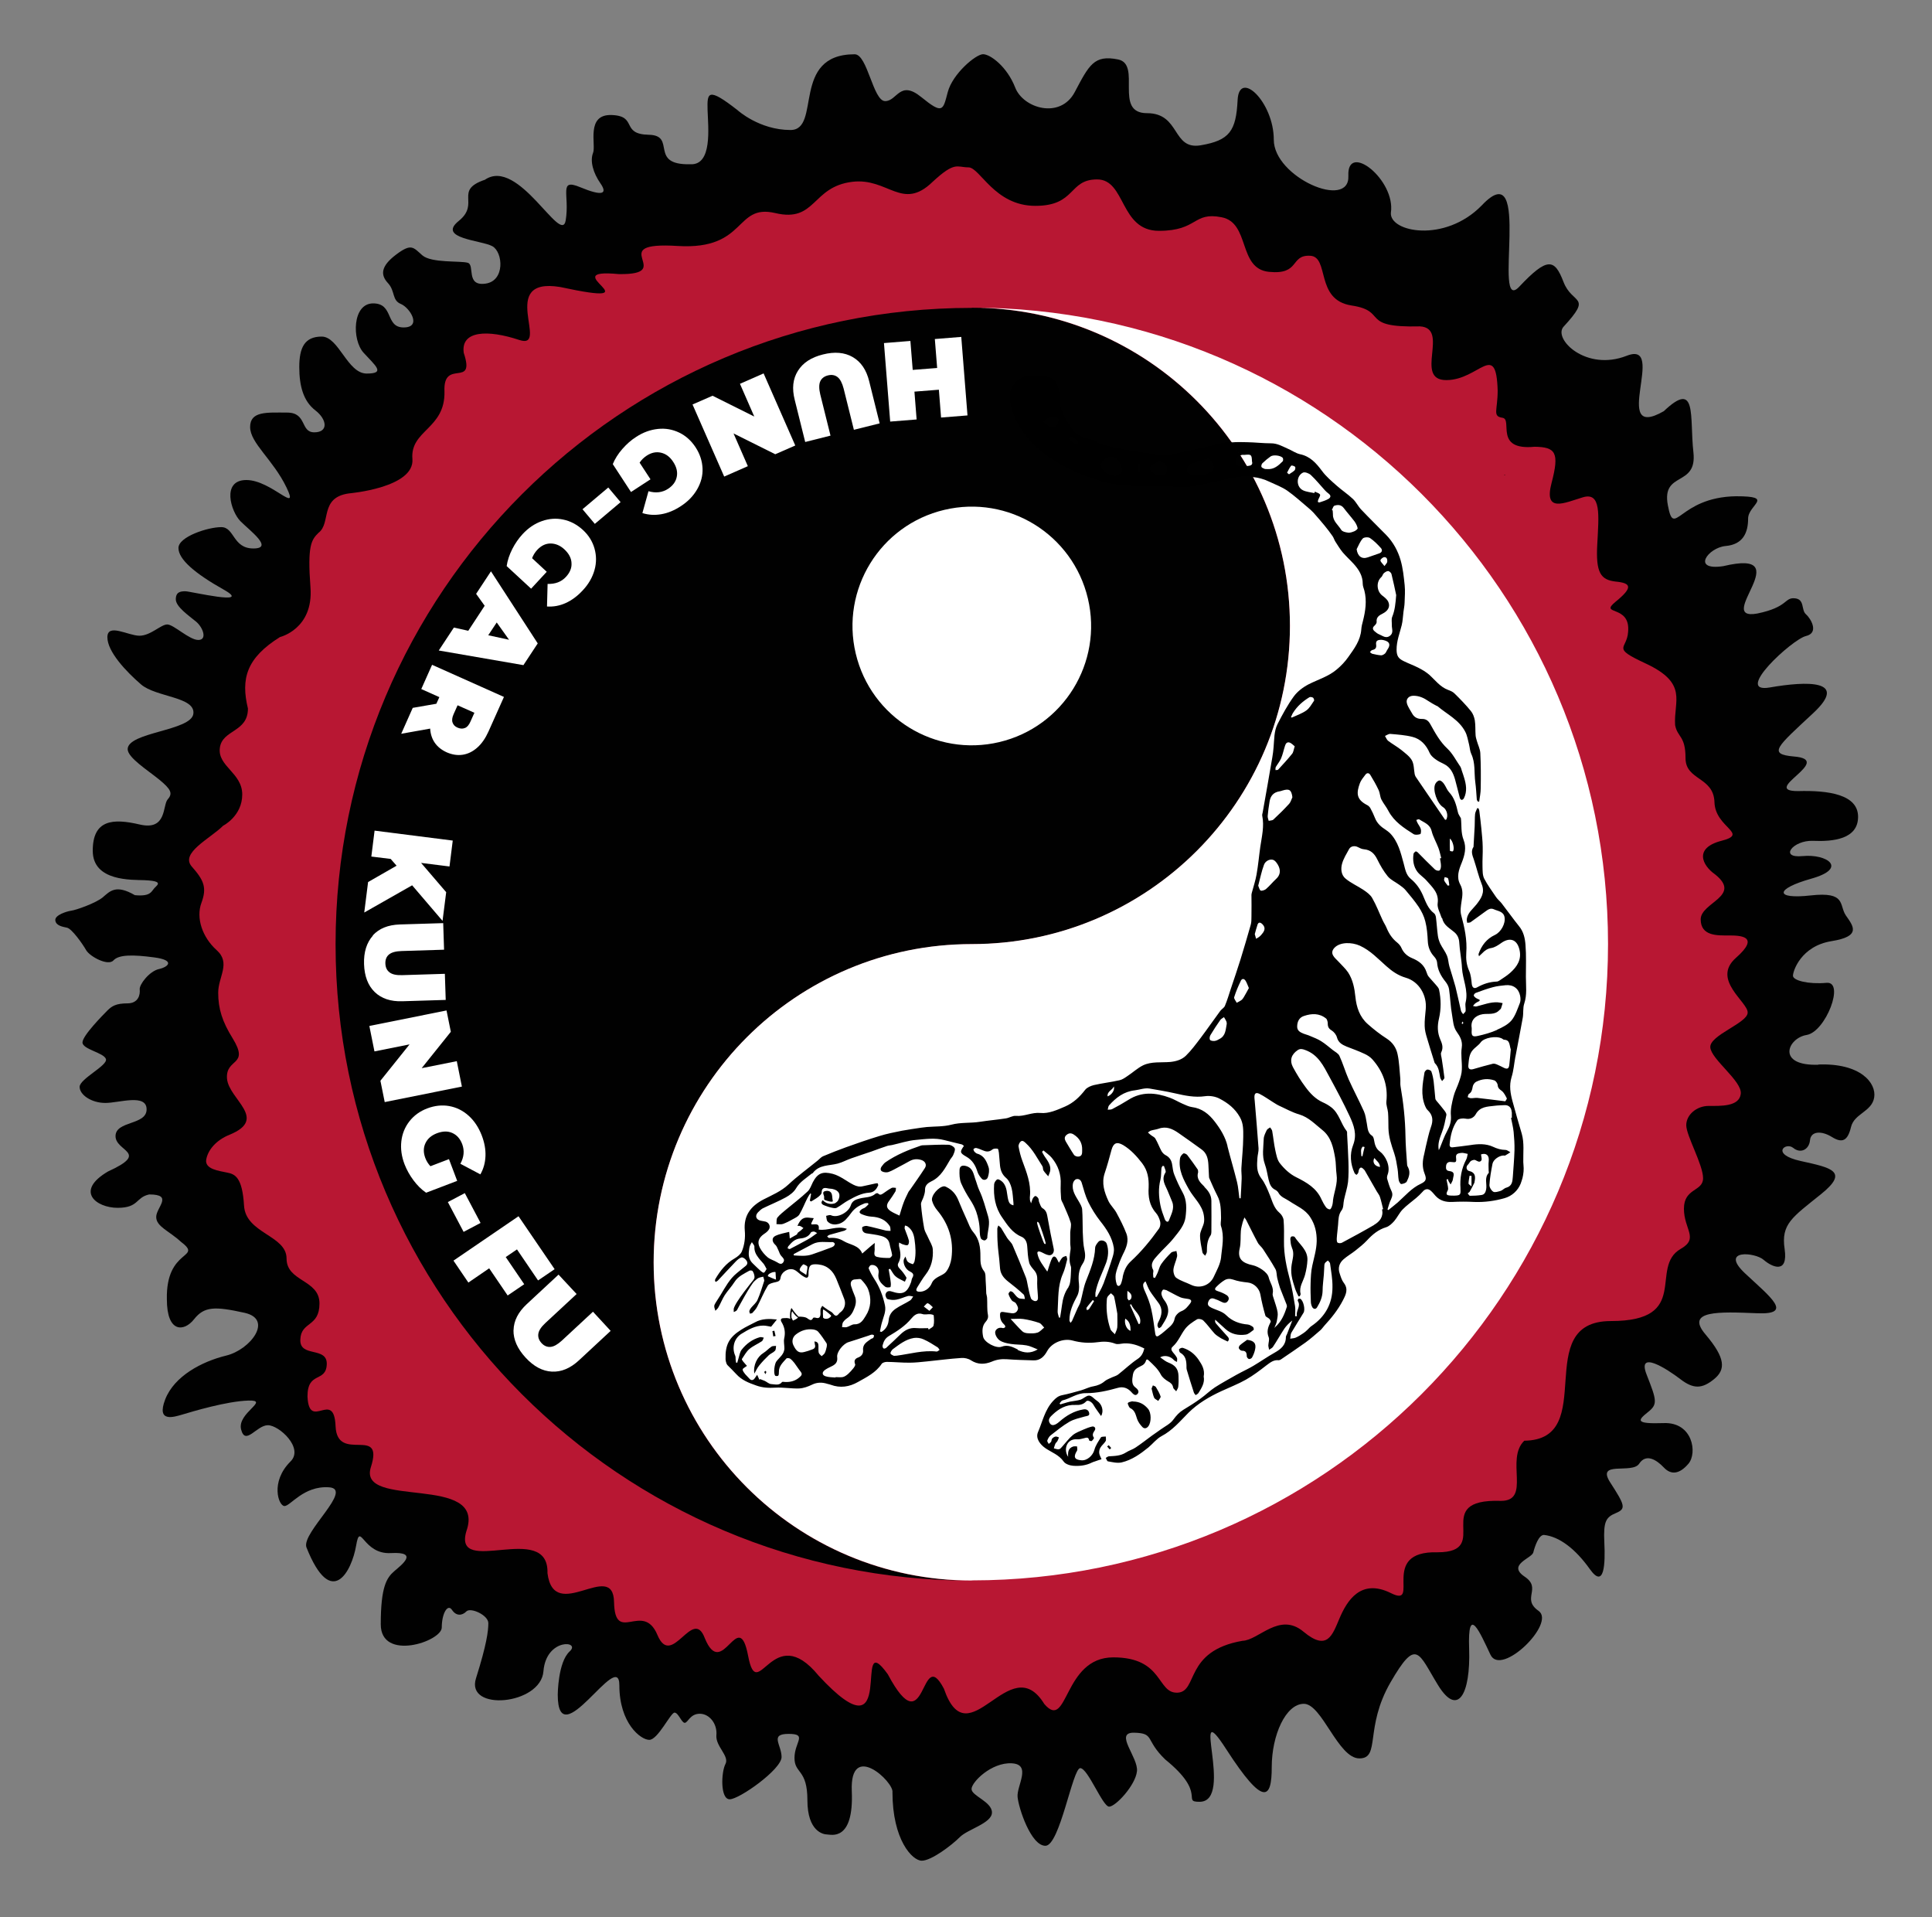 <?xml version="1.0" encoding="UTF-8"?>
<svg id="logo_hung_gar" data-name="logo hung gar" xmlns="http://www.w3.org/2000/svg" viewBox="0 0 291.67 289.34">
  <rect x="0" y="0" width="291.67" height="289.34" fill="#808080" stroke="none"/>
  <defs>
    <style>
      .cls-1 {
        fill: #010101;
      }

      .cls-1, .cls-2, .cls-3, .cls-4 {
        stroke-width: 0px;
      }

      .cls-3 {
        fill: #fff;
      }

      .cls-4 {
        fill: #b81733;
      }
    </style>
  </defs>
  <path class="cls-1" d="m274.56,160.7c-6.44.23-4.72-4.01-1.82-4.49,2.89-.48,5.81-8.11,3.02-7.87-2.79.25-5.08-.36-5.08-1.07s1.21-4.47,5.81-5.22c4.6-.73,3.27-2.3,2.19-3.86-1.09-1.58.12-3.65-5.33-3.04-5.45.61-5.45-.97.13-2.54,5.58-1.58,2.3-3.76-1.34-3.4s-1.45-2.43,1.57-2.3c3.04.13,6.8-.25,6.8-3.63s-4.49-4.01-9.09-3.88c-5.81,0,5.69-4.72-.6-5.22-4.01-.36-2.56-1.44,2.91-6.54,5.46-5.08-.97-4.85-6.55-3.88s3.38-7.26,5.45-7.76c2.05-.48.73-2.66,0-3.3-.74-.64-.13-2.28-1.7-2.4-1.57-.13-.96,1.34-5.64,2.3-6.73,1.21,6.49-9.92-5.14-7.15-4.85.73-2.3-2.79.36-3.04,2.66-.23,3.4-2.05,3.4-4.14s4.11-3.37-1.82-3.37c-8.73.13-9.33,6.55-10.3,1.34-.97-5.2,4.47-2.66,3.86-7.99-.6-5.33.62-11.03-4.47-6.19-8.24,4.72.61-10.79-5.58-8.37-6.17,2.43-11.14-2.54-9.57-4.36,4.47-4.85,1.34-3.27,0-6.8-1.34-3.5-2.43-3.76-6.67.74-4.23,4.47,2.19-20.6-5.68-12.25-5.58,5.69-13.93,4.01-13.7,1.09.74-4.97-6.65-10.79-6.42-5.58.25,5.22-11.26.23-11.26-5.45s-5.22-10.66-5.46-5.99c-.23,4.68-1.21,6.1-5.58,6.84-4.36.73-3.02-4.85-8.11-4.85s-.73-7.39-4.37-8.11c-3.63-.73-4.36.84-6.54,4.95-2.19,4.1-7.76,2.44-8.98-.71s-3.76-5.03-4.85-5.03-4.6,2.95-5.33,5.72c-.73,2.76-.73,3.41-3.99.76-3.27-2.67-3.63.6-5.46.6s-2.66-7.07-4.6-7.07c-9.69,0-4.97,11.43-9.69,11.43s-7.99-2.99-7.99-2.99c-4.53-3.54-4.6-2.66-4.53,0,.09,2.67.74,8.32-2.59,8.16-6.38.15-2.02-4.37-6.29-4.45-4.29-.09-1.63-2.83-5.58-2.98-3.97-.16-2.34,4.52-2.83,5.72-.48,1.22,0,2.99,1.12,4.6,1.13,1.63.25,1.95-3.07.57s-1.54,1.13-2.18,5.01c-.65,3.88-7.12-9.6-12.2-6.13-4.75,1.61-.64,3.54-3.95,6.22-3.31,2.66,3.47,2.91,5.08,3.81,1.61.89,1.95,5.26-1.06,5.65-2.99.41-1.54-2.83-2.66-3.15-1.13-.33-5.49.07-6.86-1.13s-1.63-1.86-3.97-.09-2.34,3.08-1.21,4.29c1.12,1.21.57,2.59,1.95,3.15,1.37.57,3.22,3.54.41,3.54s-1.45-3.63-4.6-3.63-3.22,5.49-1.45,7.44c1.77,1.95,3.4,3.15.48,3.15s-4.2-5.58-6.8-5.58-3.38,1.7-3.38,4.6.64,5.17,2.43,6.54c1.77,1.37,2,3.31-.16,3.31s-1.06-2.98-4.11-2.98-5.58-.25-5.58,2.18,3.47,4.92,5.49,9.12c2.02,4.2-2.27-1.12-6.06-1.12s-2.34,4.75-.89,6.22c1.45,1.45,5.08,4.11,1.95,4.11s-2.83-3.22-4.85-3.22-6.46,1.45-6.46,3.15,2.43,3.81,6.86,6.3c4.45,2.5-5.08.23-5.81.23s-1.45.09-1.45,1.22,2.02,2.5,3.08,3.38c1.05.89,1.69,2.75.32,2.75s-3.72-2.34-4.69-2.34-2.51,1.7-4.2,1.7-4.84-1.95-4.84.23,2.82,5.17,5.08,7.12c2.27,1.95,8.24,1.86,7.9,4.43-.32,2.59-9.85,2.75-9.92,5.33,0,1.29,2.98,3.15,4.76,4.6,1.77,1.45,2.09,2.09,1.29,2.98s-.09,4.76-4.2,3.81c-4.11-.97-7.12-.73-7.12,3.95s5.97,4.37,7.83,4.45c1.86.09,2.43.32,1.7.97-.74.64-.57,1.53-3.17,1.29-2.89-1.69-3.79-.57-4.84.32-1.06.89-4.11,1.95-4.76,2.02-.64.09-2.5.65-2.41,1.45.07.8,1.05.97,1.77,1.12.73.16,2.34,2.43,2.89,3.4.57.97,3.31,2.43,4.11,1.54.81-.89,2.91-.89,6.14-.46,3.22.42,2.18,1.44.74,1.76-1.45.32-2.99,2.34-2.91,3.07.09.74-.16,2.11-1.86,2.11s-2.34.41-2.99,1.05c-.64.65-3.79,3.81-3.79,4.85s3.22,1.54,3.54,2.5c.32.97-3.97,2.99-3.97,4.2s1.79,2.43,3.88,2.43,6.23-1.45,6.23.97-4.69,1.69-4.69,4.04,5.24,2.43-1.13,5.33c-5.08,2.98-1.77,5.49,1.45,5.49s2.69-1.57,4.76-2.02c3.72,0,1.06,1.95,1.06,3.4s1.93,2.09,3.7,3.72c3.49,2.66-2.27.89-2.09,8.72,0,5.08,2.59,4.92,4.11,2.99,1.54-1.95,3.15-1.95,7.6-.97,4.43.97.89,5.58-2.75,6.46-3.65.89-7.83,3.07-9.21,6.61-1.37,3.56,1.29,2.67,2.66,2.27,1.37-.41,6.61-2,9.92-2.09s-1.77,1.86-1.12,4.37c.64,2.5,2.34-.65,4.04-.65s5.49,3.47,3.4,5.49c-3.08,3.07-1.79,6.71-.89,6.71s2.89-3.08,6.7-2.83c3.81.23-4.11,6.78-3.4,9.04,3.81,9.6,6.87,3.54,7.51-.23.65-3.81.97,1.37,5.26,1.12,4.29-.23,1.61,1.77.48,2.75s-2.02,2.34-2.02,8,9.21,2.59,9.21.48.89-3.63,1.54-2.66c.64.97,1.54.89,2.18.23.65-.64,3.31.57,3.31,1.77s-.25,3.22-1.86,8.32c-1.63,5.08,9.78,4.05,10.18-1.05.41-5.08,5.74-4.6,3.95-2.99-1.77,1.63-1.79,6.51-1.79,6.51,0,9.53,9.3-7.15,9.3-1.41s3.22,8.24,4.52,8.24,3.22-4.11,3.81-4.11,1.06,1.54,1.54,1.54.8-1.37,2.27-1.37,2.66,1.53,2.51,3.22c-.16,1.69,2,3.15,1.37,4.36-.65,1.22-.81,5.33.64,5.33s7.83-4.52,7.83-6.38-1.86-3.49,1.06-3.49.89,1.21.89,3.63,1.95,1.63,1.95,6.38,2.43,5.17,2.98,5.17,4.05,1.13,3.72-6.54c-.32-7.67,6.38-1.37,6.14.16,0,7.19,2.99,10.34,4.43,10.34s4.53-2.34,5.74-3.56c1.21-1.21,4.85-2.09,4.85-3.72s-3.08-2.5-3.08-3.54,2.99-4.04,6.06-3.88c3.07.16.73,3.4.89,5.08.16,1.7,2.02,7.37,4.2,7.37s4.11-11.72,5.26-11.72,3.38,5.81,4.36,5.81,3.97-3.22,4.2-5.33c.25-2.11-3.54-5.9-.41-5.83,3.15.09,1.57,1.06,4.69,4.05,6.38,5.17,2.43,6.38,5.17,6.38,5.4,0-1.7-16.81,4.04-7.92,5.74,8.89,6.86,7.44,6.86,2.66s2.11-9.53,4.85-9.53,5.16,8.24,8.38,8.24.74-4.6,4.69-11.46c3.97-6.86,4.2-4.45,7.19.41,2.98,4.85,4.92,1.37,4.69-5.49-.25-6.86,1.61-2.51,3.22.89,1.61,3.4,9.92-4.76,7.26-6.62s.57-3.38-2.11-5.17c-2.66-1.79,1.06-2.75,1.31-3.63.23-.89.8-2.66,1.61-2.66,2.34.25,4.76,2.11,6.94,5.17s2.34-.8,2.18-4.04c-.15-3.22.25-3.81,1.79-4.45,1.53-.64,1.29-1.21-.9-4.6-2.18-3.38,3.31-1.21,4.37-2.83,1.06-1.61,2.66-.55,3.72.57,1.06,1.13,2.34,1.06,3.72-.57,1.37-1.61.65-6.29-3.72-6.13-4.37.15-3.95-.41-2.43-1.63,1.54-1.21,1.37-1.77-.15-5.65-1.54-3.86,3.07-.89,5.08.65,2,1.54,3.3,1.45,5.08,0,1.77-1.45,1.77-3.15-1.31-6.78-3.07-3.63,2.11-3.4,7.76-3.17,5.64.25,2.09-2.41-1.79-6.04-3.86-3.65,1.54-3.17,2.83-2.02,1.31,1.13,3.72,2.18,3.17-1.63-.57-3.79,1.16-4.79,5.49-8.28,4.31-3.47,1.53-3.99-3.08-5.01s-2.27-2.91-1.12-1.98c1.12.93,2.41.25,2.54-1.15.13-1.39,1.73-1.47,3.31-.49s2.38.57,2.88-1.5c.48-2.05,3.15-2.3,3.5-4.47s-2.05-5.22-8.47-4.97h.03Z"/>
  <path class="cls-4" d="m263.84,152.83c.07-1.58-5.52-4.97-1.76-8.27,3.75-3.3.6-3.37-1.09-3.37s-4.24.13-4.24-2.43,6.29-3.5,2.18-6.78c-1.93-1.34-3.27-3.99.97-5.08,4.24-1.09-.97-1.95-1.07-5.83-.13-3.86-4.37-3.25-4.37-6.65s-1.21-3.09-1.57-4.97c-.25-3.63,2.05-6.3-4.49-9.33-5.22-2.43-2.79-2.06-2.61-4.72.42-4.24-4.52-2.43-1.86-4.6s2.3-2.79,0-3.02c-2.3-.25-3.04-1.35-2.79-5.69.23-4.37.61-7.87-2.18-7.03s-5.94,2.43-4.72-2.18c1.21-4.6.61-5.4-2.56-5.45-6.17.6-3.27-4.11-4.84-4.37-1.58-.23-.74-1.09-.74-4.11-.23-7.64-2.79-1.58-7.76-1.58s.61-7.87-3.99-8.11c-9.21.23-4.72-2.3-10.3-3.15-5.58-.84-3.27-7.39-6.29-7.51-3.04-.13-1.45,2.91-6.19,2.43-4.72-.48-2.79-7.39-7.15-8.24-4.37-.86-3.52,2.05-9.46,2.05s-4.97-7.76-9.33-7.76-3.15,3.99-9.33,3.99-8.35-5.81-10.1-5.81-2-.97-5.4,2.18c-4.6,4.47-6.7-.64-12.12,0-6.17.74-5.45,6.19-11.64,4.72-6.17-1.45-4.23,5.58-14.66,4.97-11.51-.73,0,4.37-8.96,4.24-10.18-.97,6.29,5.22-8.85,1.95-9.59-1.58-1.45,9.57-6.19,7.99-4.72-1.57-8.85-1.44-8.37,1.95,1.82,5.45-3.15.74-2.91,5.83.13,5.68-5.2,5.81-4.84,10.18.36,4.36-9.57,5.2-9.57,5.2-4.49.61-2.67,4.49-4.6,5.94-1.09,1.07-1.7,1.93-1.22,8.24.48,6.29-4.6,7.5-4.6,7.5-5.08,3.17-5.93,6.3-4.84,10.79,0,3.63-3.88,3.15-4.24,5.94-.36,2.79,3.38,3.76,3.38,7.03s-2.89,4.72-2.89,4.72c-1.95,1.95-6.54,4.11-4.72,6.17s2.3,3.17,1.45,5.46.13,5.2,2.3,7.15c2.18,1.95.23,4.01.23,6.42s.61,4.37,2.19,6.9c2.6,4.23-1.09,2.91-.86,6.06.25,3.15,6.3,6.06.38,8.48-2.02.81-3.27,2.3-3.52,3.76-.23,1.45,1.95,1.69,3.15,1.95,1.22.23,2.3.73,2.56,4.97.23,4.24,6.42,4.47,6.42,8s4.97,3.15,4.97,6.78-2.79,2.66-2.89,5.45c-.13,2.79,4.11.97,3.99,3.76-.13,2.79-2.92.97-2.91,4.84.25,5.33,4.01-1.21,4.24,4.49.25,5.68,7.39-.25,5.33,6.17-2.06,6.44,17.55.86,14.41,9.69-2.05,7.03,12.48-1.69,12.25,6.3.97,7.76,9.92-2.18,10.05,4.36.13,6.55,4.37-.23,6.55,4.98,2.18,5.2,5.33-4.37,7.15.48,2.67,6.54,5.08-4.98,6.54,2.66,1.45,7.63,3.63-5.58,10.66,3.02,12.35,13.32,4.85-7.99,10.43-.23,5.93,11.14,4.84-4.72,8.47,2.18,3.72,10.79,9.94-6.19,15.15,2.3,3.63,4.24,2.79-7.03,10.42-7.03s6.54,5.45,9.69,5.33c3.15-.13.97-6.3,9.82-7.83,2.43-.07,5.58-4.42,9.21-1.37,3.63,3.02,4.36.48,5.45-2.06,1.09-2.54,3.15-6.06,7.76-3.76s-1.93-6.42,7.03-6.17c8.48,0-1.34-8.12,9.57-7.76,4.6,0,.61-6.29,3.52-9.08,11.39-.13.84-18.06,13.07-18.06s5.69-8.11,10.55-10.9c2.79-1.58.48-2.91.48-6.06s2.89-2.56,2.89-4.6-2.54-6.42-2.54-8,1.57-2.91,3.38-2.91,4.62.13,4.85-1.82c.23-1.93-4.47-5.2-4.6-7.02-.13-1.83,5.58-3.65,5.64-5.22l-.03-.04Z"/>
  <g>
    <g>
      <path class="cls-1" d="m146.71,46.45c26.53,0,48.03,21.5,48.03,48.03s-21.5,48.03-48.03,48.03-48.03,21.5-48.03,48.03,21.5,48.03,48.03,48.03c-53.05,0-96.05-43-96.05-96.05s43-96.05,96.05-96.05Z"/>
      <path class="cls-3" d="m146.71,238.55c-26.53,0-48.03-21.5-48.03-48.03s21.5-48.03,48.03-48.03,48.03-21.5,48.03-48.03-21.5-48.03-48.03-48.03c53.05,0,96.05,43,96.05,96.05s-43,96.05-96.05,96.05h0Z"/>
      <circle class="cls-3" cx="146.71" cy="94.48" r="18.01" transform="translate(-17.84 36.4) rotate(-13.34)"/>
    </g>
    <g>
      <path class="cls-3" d="m134.39,63.63l-.94-11.85,3.99-.32.35,4.37,3.69-.29-.35-4.37,3.99-.32.94,11.85-3.99.32-.33-4.2-3.69.29.33,4.2-3.99.32Z"/>
      <path class="cls-3" d="m128.74,53.9c1.23.71,2.06,1.92,2.48,3.65l1.58,6.35-3.89.97-1.55-6.23c-.22-.84-.52-1.42-.92-1.73s-.89-.39-1.45-.25-.96.45-1.16.9-.2,1.12,0,1.96l1.55,6.23-3.82.96-1.58-6.35c-.44-1.73-.28-3.18.48-4.39.76-1.21,2-2.03,3.78-2.47,1.77-.45,3.27-.31,4.49.39h.01Z"/>
      <path class="cls-3" d="m109.33,71.93l-4.78-10.88,3.02-1.32,6.3,3.14-2.16-4.94,3.57-1.57,4.78,10.88-3.02,1.32-6.3-3.14,2.16,4.94s-3.57,1.57-3.57,1.57Z"/>
      <path class="cls-3" d="m98.18,72.36l-2.92,1.9-2.75-4.21c.32-.78.8-1.55,1.44-2.28.64-.73,1.32-1.34,2.08-1.82,1.06-.7,2.16-1.09,3.3-1.21s2.19.07,3.2.55c1,.48,1.82,1.22,2.48,2.22.65,1,1,2.06,1.05,3.17s-.23,2.15-.8,3.15-1.39,1.86-2.47,2.56c-.97.64-1.96,1.05-2.95,1.22-.99.17-1.93.12-2.86-.17l.92-3.3c1.1.32,2.09.2,2.95-.36.74-.48,1.18-1.09,1.32-1.82.15-.73-.03-1.48-.54-2.25-.49-.76-1.1-1.21-1.83-1.38-.73-.17-1.45-.03-2.18.45-.42.28-.78.62-1.06,1.05l1.64,2.51h-.01Z"/>
      <path class="cls-3" d="m93.69,75.79l-3.89,3.28-1.86-2.21,3.89-3.28,1.86,2.21Z"/>
      <path class="cls-3" d="m82.55,86.29l-2.37,2.56-3.69-3.41c.12-.84.41-1.7.84-2.56.44-.86.96-1.61,1.57-2.27.86-.93,1.83-1.58,2.91-1.96s2.15-.46,3.22-.23c1.07.22,2.06.74,2.95,1.55s1.47,1.76,1.77,2.82.31,2.15,0,3.25c-.31,1.1-.9,2.14-1.79,3.08-.8.86-1.64,1.48-2.56,1.9-.92.41-1.84.58-2.82.52l.09-3.41c1.15.04,2.08-.31,2.77-1.06.6-.65.89-1.34.84-2.09-.03-.74-.39-1.42-1.06-2.05-.65-.61-1.37-.9-2.11-.9s-1.41.33-2,.96c-.35.38-.61.8-.78,1.26l2.21,2.05h0Z"/>
      <path class="cls-3" d="m70.69,95.21l2.48-3.78-1.29-1.8,2.24-3.4,7.06,10.88-2.16,3.28-12.78-2.21,2.28-3.46,2.16.48h.01Zm3.02.67l3.14.68-1.86-2.61s-1.28,1.93-1.28,1.93Z"/>
      <path class="cls-3" d="m65.88,106.21l.45-.99-2.73-1.22,1.63-3.66,10.85,4.85-2.34,5.23c-.45,1-1,1.8-1.67,2.4s-1.39.96-2.19,1.09-1.61,0-2.44-.36c-.77-.35-1.38-.83-1.8-1.44s-.65-1.32-.7-2.14l-4.37.78,1.74-3.91,3.56-.62h.01Zm4.31,3.68c.33-.15.61-.46.83-.97l.6-1.34-2.54-1.13-.6,1.34c-.22.49-.28.92-.16,1.26.12.35.36.61.77.78s.77.19,1.1.04h0Z"/>
      <path class="cls-3" d="m59.87,130.66l-.89-1.02-2.92-.36.49-3.91,11.8,1.5-.49,3.91-4.29-.54,3.79,4.42-.55,4.33-4.59-5.37-7.23,4.11.58-4.6,4.29-2.46h.01Z"/>
      <path class="cls-3" d="m56.27,141.19c.96-1.05,2.31-1.6,4.1-1.66l6.54-.2.13,4.01-6.42.2c-.87.03-1.5.2-1.89.52-.39.32-.57.78-.55,1.37s.23,1.03.64,1.34c.41.31,1.05.44,1.92.41l6.42-.2.13,3.94-6.54.2c-1.77.06-3.17-.41-4.18-1.39-1.02-.99-1.55-2.4-1.61-4.21s.39-3.25,1.34-4.31h-.01Z"/>
      <path class="cls-3" d="m69.73,164l-11.65,2.34-.65-3.22,4.4-5.49-5.3,1.06-.77-3.84,11.65-2.34.65,3.22-4.4,5.49,5.3-1.06s.77,3.84.77,3.84Z"/>
      <path class="cls-3" d="m67.79,174.98l1.23,3.25-4.69,1.79c-.71-.48-1.35-1.12-1.92-1.89s-1.02-1.58-1.34-2.41c-.45-1.19-.61-2.34-.48-3.47s.54-2.14,1.22-3.01c.68-.87,1.58-1.53,2.7-1.95,1.12-.42,2.22-.54,3.31-.35,1.09.2,2.06.68,2.92,1.45.86.77,1.51,1.76,1.98,2.96.42,1.09.61,2.14.57,3.14s-.29,1.92-.77,2.76l-3.02-1.6c.55-1,.64-1.99.28-2.96-.32-.83-.81-1.38-1.5-1.69s-1.45-.28-2.31.04c-.84.32-1.41.81-1.74,1.5-.32.67-.33,1.41-.03,2.22.17.48.45.9.78,1.26l2.8-1.07h0Z"/>
      <path class="cls-3" d="m70.17,180.08l2.38,4.5-2.56,1.35-2.38-4.5,2.56-1.35Z"/>
      <path class="cls-3" d="m78.04,188.58l-1.69,1.15,2.79,4.1-2.5,1.7-2.79-4.1-3.14,2.15-2.25-3.31,9.82-6.7,5.45,7.99-2.5,1.7-3.18-4.68h-.01Z"/>
      <path class="cls-3" d="m77.53,200.77c.03-1.42.7-2.73,2-3.94l4.79-4.45,2.73,2.93-4.71,4.37c-.64.6-1,1.13-1.07,1.64s.09.96.48,1.39.86.62,1.35.58c.51-.04,1.07-.36,1.71-.94l4.71-4.37,2.67,2.89-4.79,4.45c-1.31,1.21-2.66,1.77-4.08,1.7s-2.75-.78-3.98-2.12c-1.23-1.34-1.84-2.72-1.82-4.13h0Z"/>
    </g>
  </g>
  <g>
    <path class="cls-2" d="m188.58,70.94c-.07-.13-.13-.25-.2-.36-.06-.09-.1-.19-.16-.28h-.01c-.39.04-.8.1-1.19.07-.19,0-.46-.33-.48-.55-.06-.54.25-.97.7-1.13-.42-.67-.87-1.34-1.34-1.98-.19,0-.36.01-.54.03-.64.04-1.28.25-1.92.39-1.13.26-2.25.54-3.37.78-1.35.31-2.69.57-4.04.83-.2.04-.45-.03-.67-.06-1.39-.19-2.8-.35-4.2-.58-1.57-.28-3.12-.58-4.66-.96-.55-.13-1.05-.54-1.58-.76-.42-.17-.92-.19-1.35-.38-.48-.2-1.03-.41-1.34-.78-.93-1.15-1.7-2.41-2.12-3.85-.12-.41-.22-.84-.19-1.25.06-.9-.09-1.77-.57-2.5-.23-.35-.73-.64-1.16-.73-1.09-.23-2.18-.36-3.33-.09-1.37.33-2.51,1.73-2.4,3.14v.04c.01.81.57,8.35,12.93,12.38,2.09.68,4.29,1.02,6.49.99h1.63c1.9.03,3.81.13,5.71.12.86-.01,1.7-.22,2.54-.39,1.48-.31,2.95-.68,4.45-.99.97-.19,1.95-.26,2.91-.17-.17-.33-.35-.67-.54-.99h0Zm-29.27-6.46c-.1.12-.57.03-.8-.09-.35-.17-.64-.46-1.02-.76.57-.55,1.21-.7,1.86-.71.17-.01.54.32.52.39-.12.41-.29.84-.57,1.16Zm3.14,2.66c-.38-.28-.74-.6-1.09-.92-.03-.01.06-.28.15-.32.28-.13,1.26.58,1.26.99-.07.06-.26.25-.32.25Zm5.99,4.69c-.55.09-1.8-.54-2.05-1.05-.09-.19-.1-.39-.15-.6-.04-.04-.07-.09-.12-.13.31-.32.55-.74.93-.94.42-.2.89-.38,1.42.03.6.45.76,1.05.92,1.67.09.41-.42.93-.96,1.02h0Zm3.62-.51s-.15.01-.22.01v-1.31h.22v1.29Zm3.94.15c-.04.07-.1.13-.16.17-.29.19-1.5.07-1.73-.2-.28-.29-.7-.64-.39-1.05.25-.32.71-.49,1.07-.71.07-.03.2.01.31.01.92.04,1.38.96.9,1.77Zm7.02-.46c-.35.31-.81.49-1.22.73-.03-.06-.06-.1-.09-.16-.44.03-.89.04-1.34.1-.51.07-.9-.07-1.13-.52-.17-.35.15-1,.6-1.16.77-.29,1.55-.55,2.35-.76.49-.13.62.35.84.67.26.38.35.8-.01,1.1h0Z"/>
    <path class="cls-2" d="m227.12,71.75s.06,0,.09-.03c0-.03-.03-.06-.04-.09-.03.01-.04.04-.06.07,0,0,0,.04.01.04Z"/>
    <path class="cls-2" d="m180.96,205.24c-.61-.89-1.38-1.48-2.37-1.8-.16-.06-.46.06-.57.19-.07.1.03.46.16.54.8.44.92,1.16.94,1.95,0,.2-.01.42.04.61.33,1.13.7,2.27,1.06,3.4.04.16.17.29.28.44.15-.1.33-.17.42-.31.48-.77.99-1.54.8-2.5.19-.99-.23-1.74-.77-2.53h0Z"/>
    <path class="cls-2" d="m170.68,212.55c.67.35.77.99.99,1.63.16.44.46.86.8,1.21.28.29.64.22.9-.13.46-.61.45-2.02-.04-2.61-.57-.68-1.26-1.1-2.25-1.12-.03,0-.13-.04-.23-.01-.2.06-.46.09-.57.23-.07.09.07.36.15.54.04.1.15.22.25.28h.01Z"/>
    <path class="cls-2" d="m187.44,203.87c.62-.03.78.26.78.83,0,.15.19.39.33.42.15.03.41-.1.48-.25.19-.36.35-.74.44-1.15.22-.94-.13-1.37-1.19-1.5-.36.26-.74.51-1.07.8-.12.1-.23.35-.19.46.06.16.28.38.42.36h0Z"/>
    <path class="cls-2" d="m174.86,211.44c.13-.23.41-.51.35-.68-.16-.49-.44-.96-.71-1.41-.07-.13-.29-.16-.45-.25-.07.16-.13.32-.2.48.13.48.2.96.39,1.38.09.2.41.32.61.48h.01Z"/>
    <path class="cls-2" d="m167.75,218.55c-.12-.15-.23-.29-.38-.42,0,0-.16.13-.23.19.13.15.25.29.38.44.07-.07.16-.13.23-.2h0Z"/>
    <path class="cls-2" d="m116.07,204.54c.28-.26.68-.39.93-.67.15-.16.12-.48.16-.73-.23.03-.51-.01-.68.1-.44.29-.8.71-1.23.97-.93.57-1.57,1.84-1.37,3.11.29-.49.46-.9.74-1.23.45-.55.93-1.06,1.45-1.55h0Z"/>
    <path class="cls-2" d="m116.9,200.85c-.1.01-.19.04-.29.06.04.26.09.54.13.8.12-.03.23-.04.35-.07-.06-.26-.12-.54-.19-.8h0Z"/>
    <path class="cls-2" d="m115.55,206.9s-.16.12-.16.19.07.15.17.31c.07-.16.13-.25.13-.32,0-.06-.09-.12-.13-.17h-.01Z"/>
    <path class="cls-2" d="m125.73,181.27c0,.26-.89-.03-1.13-.12-.16-.06-.19-.15-.19-.2,0-.04.01-.07.01-.07,0-.12,0-.25-.01-.33-.1-.33-.31-.68.19-.78.41-.09.86,0,.99.52.07.31.06.64.13.93.01.03.01.04.01.06h0Z"/>
    <path class="cls-2" d="m132.53,178.99c-.23.57-.67.99-1.29,1.02-1.18.07-2.16.61-3.15,1.15-.61.32-1.15.8-1.77,1.13-.22.12-.57.03-.84-.03-.35-.07-.67-.2-1-.32-.51-.19-.58-.44-.28-.8.9.92,1.9.45,1.9.45.15-.13.33-.23.42-.39.46-.87.16-1.53-.81-1.74-.25-.06-.49-.04-.74-.1-.55-.13-.92-.07-.93.64-.01.17-.17.36-.35.51h0s-.09.09-.13.12c-.35.28-.74.48-1.1.71-.07-.03-.15-.07-.2-.12.06-.33.13-.67.19-1.02-.04-.01-.09-.04-.13-.07-.16.25-.33.48-.45.74-.41.81-.73,1.66-1.19,2.43-.19.32-.61.51-.96.7-.49.28-.99.54-1.51.73-.29.1-.65.03-.99.03.04-.33-.04-.77.15-1,.38-.46.87-.84,1.34-1.23,1.07-.89,2.18-1.73,3.2-2.69.39-.35.57-.94.81-1.42.73-1.37,1.47-1.64,2.99-1.25,1.19.32,2.11,1.15,3.18,1.67.46.22.87.32,1.37.2.64-.15,1.28-.29,1.92-.42.12-.03.31-.04.33,0,.06.1.09.28.04.39h0Z"/>
    <path class="cls-2" d="m149.06,186.78c0,.16-.25.42-.41.44-.19,0-.51-.15-.57-.32-.13-.31-.16-.67-.17-1,0-1.15-.26-2.22-.52-2.99-.23-.65-.55-1.26-.93-1.84-.51-.78-.97-1.61-1.35-2.46-.26-.61-.28-1.37-.25-2.05.03-.61.46-.73,1.05-.55.97.31,1.06,1.18,1.32,1.93.22.58.36,1.19.62,1.74.6,1.25.92,2.59,1.32,3.89.36,1.15-.07,2.14-.12,3.21h0Z"/>
    <path class="cls-2" d="m195.01,188.27c.45.89.12,1.73-.01,2.6-.09.55-.09,1.15,0,1.7.1.65.32,1.29.52,1.93.13.41.33.77.51,1.16.06,0,.12,0,.19-.01.04-.12.15-.26.13-.36-.28-1.07.42-1.92.67-2.88.19-.73.33-1.48.36-2.22.06-1.53-1.21-2.37-1.92-3.49-.06-.1-.35-.12-.49-.07-.1.04-.19.28-.17.41.04.42.06.87.23,1.23h-.01Z"/>
    <path class="cls-2" d="m181.84,179.12c-.61-.6-1.26-1.18-.96-2.18-.01-.13,0-.31-.06-.42-.51-.74-1.03-1.48-1.58-2.19-.12-.16-.49-.31-.6-.23-.22.16-.45.44-.49.7-.29,1.77.52,3.24,1.34,4.71.74,1.32,2,2.34,2.25,3.92.06.39.09.8,0,1.18-.15.61-.55,1.21-.57,1.82-.01.86.2,1.73.36,2.59.03.19.26.33.41.51.09-.2.26-.41.26-.62,0-.86.04-1.7.55-2.44.1-.15.13-.35.13-.54,0-1.57.03-3.14,0-4.69,0-.84-.46-1.53-1.06-2.09h.01Z"/>
    <path class="cls-2" d="m228.79,159.45c.36-1.96.76-3.91,1.1-5.85.12-.71,0-1.47.22-2.12.45-1.35.25-2.7.25-4.05,0-1.6.07-3.21-.06-4.81-.07-1-.29-2.02-1-2.86-.9-1.12-1.73-2.3-2.61-3.43-.25-.32-.58-.57-.81-.9-.62-.93-1.31-1.84-1.82-2.83-.26-.52-.23-1.22-.25-1.83-.03-.99.06-1.98.03-2.95-.01-.92-.12-1.82-.2-2.73-.09-.9-.19-1.79-.31-2.69-.01-.13-.07-.26-.12-.39-.06-.01-.13-.03-.19-.04-.12.29-.29.58-.33.89-.06.6-.03,1.22-.06,1.83-.06,1-.12,2-.17,3.01,0,.04.01.09-.01.12-.44.67-.16,1.29.06,1.93.41,1.23.7,2.51,1.18,3.7.52,1.29-.09,2.16-.81,3.08-.54.68-1.31,1.23-1.44,2.18-.03.19.03.38.06.57.17-.03.38,0,.51-.09.74-.52,1.45-1.06,2.18-1.58.39-.28.78-.61,1.31-.38.62.29,1.48.31,1.64,1.21.17.97-.55,2.25-1.45,2.67-1.25.58-2.02,1.58-2.47,2.86-.03.06.01.15.06.36.2-.2.35-.32.48-.45.39-.41.8-.71,1.41-.8.49-.09.99-.41,1.41-.71,1.26-.92,2.4-.68,2.8.92.38,1.5-.33,2.6-1.39,3.54-.49.44-1.06.78-1.6,1.15-.13.09-.29.17-.45.17-1.05.04-2,.35-2.92.86-.48.28-.76.04-.83-.49-.07-.68-.13-1.41-.41-2.02-.39-.89-.48-1.77-.42-2.67.15-1.98-.26-3.85-.77-5.72-.17-.64-.04-1.39.06-2.08.15-.87.25-1.71-.2-2.53-.62-1.13-.2-2.25.22-3.28.46-1.15.74-2.3.29-3.44-.44-1.12-.28-2.24-.41-3.28-.16-.32-.41-.61-.46-.94-.25-1.09-.52-2.15-1.34-3.01-.32-.36-.48-.87-.77-1.26-.16-.23-.45-.51-.67-.49-.23,0-.54.31-.64.55-.42.9.32,2.96,1.18,3.47.6.36.84,1.39.45,1.92-.06-.01-.13-.01-.16-.04-.84-1.23-1.69-2.47-2.53-3.7-.62-.92-1.26-1.84-1.89-2.77-.07-.12-.12-.26-.15-.39-.13-.7-.09-1.48-.42-2.08-.35-.62-1.02-1.09-1.6-1.57-.62-.49-1.34-.89-1.98-1.37-.22-.17-.32-.49-.48-.74.26-.12.55-.33.81-.31,1.12.1,2.25.17,3.34.45,1.26.32,2.08,1.23,2.6,2.44.16.35.49.65.81.89.41.31.87.54,1.34.76,1,.49,1.41,1.39,1.69,2.38.26.92.46,1.83.71,2.75.03.12.16.28.28.29.09.01.26-.12.32-.22.54-1.05.36-2.12.03-3.18-.1-.32-.2-.65-.32-.97-.07-.22-.12-.45-.23-.64-.64-.92-1.15-1.96-1.95-2.72-1.13-1.05-1.83-2.34-2.56-3.65-.29-.54-.65-.86-1.31-.84-.61.01-1.13-.22-1.45-.8-.28-.52-.65-1-.8-1.55-.19-.67.31-1.16,1-1.15.83,0,1.55.32,2.24.8.38.26.8.48,1.21.71.06.03.13.03.17.07,1.45,1.22,3.25,2.06,4.18,3.84.31.58.41,1.28.58,1.93.12.48.13.99.33,1.42.65,1.37.42,2.85.61,4.26.12.87.16,1.76.23,2.63.01.1.1.2.16.31h.2c.09-.67.23-1.34.23-2,.03-1.77.03-3.54-.06-5.32-.03-.61-.35-1.22-.52-1.83-.07-.26-.17-.55-.19-.83-.06-.76,0-1.53-.12-2.28-.09-.49-.28-1.03-.6-1.41-.76-.93-1.6-1.8-2.46-2.64-.25-.26-.62-.41-.97-.54-1.21-.45-1.95-1.48-2.86-2.3-.48-.41-1.03-.74-1.6-1.03-.73-.38-1.51-.65-2.25-1.02-.78-.38-1.06-.76-1.07-1.71-.01-1.34.48-2.5.78-3.73.16-.65.17-1.34.26-2,.06-.46.16-.93.17-1.41.03-.87.1-1.76.01-2.61-.13-1.26-.26-2.54-.61-3.76-.41-1.42-1.12-2.73-2.18-3.82-1.26-1.28-2.54-2.53-3.78-3.84-.46-.48-.76-1.13-1.23-1.58-.77-.73-1.66-1.31-2.46-2.02-.77-.68-1.6-1.38-2.21-2.21-.89-1.19-1.79-2.22-3.34-2.54-.65-.15-1.23-.58-1.86-.84-.8-.35-1.55-.8-2.48-.8-1.22,0-2.43-.15-3.65-.17-.8-.03-1.6-.03-2.4.03.46.64.92,1.31,1.34,1.98.16-.07.33-.12.52-.1h.19c.99-.1,1.06-.04,1.1.99.15.49-.15.64-.58.68-.09.01-.16.01-.25.04.06.09.1.19.16.28.07.12.13.23.2.36.19.32.36.65.54.99.89.09,1.76.32,2.61.74.9.42,1.84.77,2.64,1.32,1.1.77,2.11,1.7,3.15,2.57.28.23.55.48.8.74.58.65,1.15,1.31,1.7,1.98.42.51.83,1.05,1.21,1.6.17.25.25.57.41.81.35.55.7,1.12,1.1,1.61.52.61,1.12,1.15,1.66,1.74.77.86,1.38,1.8,1.37,3.02,0,.35.16.68.25,1.03.39,1.54.16,3.07-.22,4.58-.12.42-.22.84-.25,1.28-.12,1.63-1.05,2.88-1.95,4.14-.49.71-1.12,1.37-1.79,1.92-1.22,1.03-2.76,1.48-4.17,2.19-.86.44-1.7,1.07-2.27,1.84-.94,1.29-1.73,2.75-2.46,4.18-.54,1.07-.49,2.31-.6,3.5-.07,1.03-.29,2.06-.46,3.08-.15.87-.31,1.74-.45,2.61-.25,1.39-.49,2.77-.74,4.17-.03.16-.1.33-.06.49.32,1.57-.06,3.11-.29,4.65-.2,1.39-.32,2.82-.57,4.21-.16.92-.46,1.8-.7,2.7-.03.13-.07.25-.07.36,0,1.1.03,2.19,0,3.28,0,.44,0,.89-.12,1.29-.49,1.76-1.02,3.5-1.55,5.24-.46,1.47-.96,2.93-1.45,4.39-.28.86-.54,1.73-.89,2.57-.12.29-.49.48-.7.76-1,1.35-1.96,2.75-2.98,4.1-.7.92-1.39,1.86-2.22,2.67-.61.58-1.44.84-2.34.93-1.38.12-2.83-.1-4.11.51-.84.41-1.55,1.09-2.35,1.61-.38.26-.78.55-1.21.64-1.28.29-2.59.44-3.86.73-.48.12-1.03.35-1.32.71-.83,1.07-1.74,1.96-3.04,2.53-1.21.52-2.46,1.09-3.7.97-1.32-.13-2.44.55-3.7.44-.51-.06-1.02.31-1.55.38-1.29.2-2.6.31-3.89.51-1.44.23-2.89.06-4.33.44-1.18.31-2.46.25-3.69.35-.28.03-.57.06-.84.1-.97.15-1.96.28-2.92.46-1.15.23-2.3.46-3.4.8-1.69.51-3.36,1.09-5.03,1.69-1.18.42-2.35.89-3.5,1.37-.29.13-.51.41-.77.62-1.48,1.21-3.04,2.34-4.43,3.63-1.12,1.05-2.48,1.6-3.78,2.27-1.95,1.02-3.01,2.44-2.82,4.68.1,1.09-.04,2.16-.44,3.15-.17.42-.65.8-1.07,1.05-1.31.74-2.19,1.86-2.93,3.12-.03.06-.06.15-.06.23,0,.04.04.1.1.22.13-.09.26-.13.35-.23.89-.94,1.76-1.9,2.66-2.83.25-.26.55-.54.89-.64.17-.06.51.16.67.36.23.26.35.61-.04.92-.45.35-.89.73-1.34,1.09-1.09.89-1.73,2.11-2.44,3.28-.23.38-.49.76-.73,1.15-.1.17-.23.36-.23.55-.01.23.12.46.17.7.16-.17.35-.32.45-.51.35-.61.6-1.28.97-1.86.45-.68,1.03-1.29,1.47-1.98.55-.87,1.42-1.23,2.24-1.7.12-.07.44-.04.49.06.15.22.25.49.28.77.03.19,0,.33-.17.58,0,0-2.75,3.33-2.96,4.34v.48s.38-.1.51-.32c.12-.23,2.08-3.92,2.66-4.37.19-.16.36-.35.58-.45.22-.1.48-.13.71-.19.04.23.19.48.13.68-.31.96-.6,1.92-1,2.83-.2.45-.65.8-.97,1.19-.12.15-.22.32-.26.49-.03.12.06.26.09.39.13-.04.29-.03.38-.12.26-.29.54-.58.71-.93.55-1.05.99-2.16,1.6-3.17.19-.32.78-.45,1.22-.54.39-.09.64-.19.7-.62.13-.92,1.19-1.58,2.05-1.25.38.15.68.49,1.02.74.2.15.39.29.61.39.32.16.52.06.55-.32v-.36c.04-1.15.33-1.35,1.47-1.25,1.39.15,2.22.96,2.73,2.18.42,1,.8,2.02,1.19,3.02.28.7.07,1.5-.49,1.96-.12.09-.23.17-.32.29-.32.42-.57.36-.87-.04-.16-.23-.48-.35-.73-.52-.16-.12-.32-.23-.48-.33-.15-.1-.28-.2-.42-.31-.09.17-.23.33-.26.51-.04.25,0,.49-.01.74-.03.45-.2.71-.71.55-.13-.04-.36-.04-.39.01-.31.58-.55.29-.94.04-.31-.19-.74-.2-1.13-.22-.03,0-.06.01-.09.04h0c-.52-.42-1.12-1.35-1.12-1.35-.28.49-.22,1.37-.19,1.66-.31-.19-.65-.13-1-.12-.39,0-.52.23-.32.57.48.78.62,1.58.41,2.5-.1.46.03.97.03,1.47,0,.9-.74,1.37-1.21,1.99-.28.36-.48,1.82-.17,2.16.06.07.39.06.45-.01.1-.13.1-.36.1-.54-.03-.92.62-1.45,1.13-2.05.07-.09.41-.07.55.01.25.17.46.42.65.65.32.42.6.89.93,1.29.25.31.25.52-.04.78-.65.64-1.44.86-2.32.81-.15,0-.36-.06-.42.01-.45.58-1.09.33-1.64.31-.32-.01-.64-.32-.97-.48-.23-.1-.48-.19-.71-.28-.03.04-.06.09-.09.13-.1-.22-.19-.42-.35-.77-.16.23-.26.36-.36.51-.23.36-.57.38-.84.04-.19-.23-.42-.42-.61-.65-.16-.22-.38-.46-.38-.71,0-.15.35-.31.65-.54-.16-.19-.38-.41-.57-.65-.09-.12-.23-.32-.2-.38.36-.52.67-1.12,1.13-1.51.57-.48,1.28-.77,1.89-1.18.15-.09.19-.35.29-.54-.2-.03-.41-.12-.58-.07-1.13.31-2.05.99-2.76,1.89-.29.38-.35.94-.51,1.42-.06.17-.1.36-.15.54-.06,0-.13-.01-.19-.01-.01-.16-.03-.33-.06-.49-.01-.19.01-.39-.06-.55-.55-1.22-.17-2.66.99-3.34,1-.61,2.03-1.22,3.27-1.21.39,0,.78.12,1.16.17.26-.32.55-.7.87-1.09-1.12-.12-2.27-.16-3.33.44-.68.36-1.39.68-2.05,1.1-1.83,1.15-2.44,2.27-2.37,4.46,0,0,.03.6.29.89.45.45.9.9,1.34,1.37.81.89,1.87,1.31,2.99,1.7.96.35,1.89.39,2.89.33,1.19-.07,2.4.16,3.59.12.67-.03,1.35-.28,1.95-.57.78-.38,1.54-.38,2.34-.12.16.04.32.07.48.13,1.44.54,2.83.32,4.11-.41,1.32-.74,2.72-1.42,3.6-2.76.13-.17.51-.28.77-.28,1.13.01,2.27.13,3.4.12.87,0,1.76-.1,2.64-.19,1.73-.17,3.46-.41,5.2-.52.48-.04,1.07.09,1.47.36,1.05.67,2.08.62,3.14.19.74-.32,1.48-.42,2.28-.36,1.34.1,2.67.13,4.01.17,1.02.04,1.63-.61,2.05-1.38.71-1.31,2.46-1.99,3.86-1.61,1.21.33,2.47.42,3.73.25.9-.13,1.79-.13,2.69.22.38.15.87-.01,1.32-.04,1.1-.06,2.09.26,3.08.77-.17.65-.39,1.16-1,1.57-1.03.68-1.95,1.57-2.93,2.34-.25.2-.58.29-.89.42-.38.19-.81.32-1.13.58-.52.45-1.09.68-1.76.8-.62.1-1.22.42-1.83.6-.94.26-1.89.54-2.85.73-.6.12-.96.42-1.37.86-1.26,1.35-1.6,3.12-2.3,4.74-.38.92.31,1.83,1.12,2.4.94.64,2.05,1,2.76,2.02.26.38.93.6,1.45.64.96.07,1.93-.04,2.82-.49.16-.07.31-.13.46-.17.33-.12.65-.23.99-.33-.12-.31-.31-.6-.35-.92-.03-.28.04-.61.19-.84.2-.35.57-.61.77-.96.12-.17.03-.46.03-.71-.25.04-.62-.01-.73.13-.38.6-.81,1.21-.99,1.89-.22.84-1.09,1.66-1.98,1.57-1.05-.09-1.22-.52-.64-1.45.09-.16.01-.42,0-.65-.2,0-.42-.03-.61.03-.73.26-.78.86-.73,1.54-.71-1-.31-2.75,1.35-2.64.35.03.7-.07,1.05-.16s.68-.23.77.33c0,.04.33.15.39.09.16-.13.38-.44.33-.49-.32-.44-.12-.74.13-1.12.2-.32-.04-.65-.41-.57-.45.1-.89.28-1.31.46-.55.25-1.16.46-1.61.84-.58.48-1.02,1.1-1.53,1.66-.16.17-.33.42-.52.46-.25.06-.52-.07-.8-.13.07-.22.12-.46.22-.68.07-.16.25-.28.33-.44.1-.16.15-.36.22-.54-.17-.04-.36-.15-.51-.12-.2.04-.39.16-.52.32-.1.1-.07.32-.15.46-.09.13-.25.23-.36.33-.09-.16-.26-.38-.22-.51.1-.28.26-.58.49-.77.92-.71,1.83-1.47,2.83-2.05.71-.41,1.55-.58,2.35-.81.33-.09.76-.06.65-.54-.1-.44-.44-.61-.9-.52-1.39.23-2.54.92-3.59,1.84-.65.58-1.15.68-1.42.28-.42-.61.04-1,.44-1.38.94-.87,1.99-1.48,3.36-1.42.6.03,1.21-.03,1.66-.54.25-.28.87.1,1.1.52.32.57.74,1.09,1.15,1.69.46-.76.13-1.79-.58-2.27-.03-.03-.07-.04-.1-.07-.38-.26-.74-.73-1.13-.74-.41-.01-.83.45-1.28.61-.49.16-1.03.19-1.55.29-.32.07-.62.16-.94.26-.19.04-.39.12-.58.17-.03-.04-.07-.1-.1-.16.13-.15.26-.39.42-.44,1.21-.28,2.19-1.12,3.53-1.1,1.66.01,3.28-.36,4.88-.81.74-.2,1.41.01,1.96.6.25.26.6.74.97.33.35-.38-.01-.76-.36-1.02-.51-.39-.49-1.02-.33-1.92.17-.92.87-1.05,1.47-1.41.19-.12.36-.32.44-.52.1-.35.2-.45.49-.17.68.64,1.38,1.26,1.83,2.14.22.41.65.74,1.06.99.41.23.7.45.78.94.04.2.31.38.46.57.1-.22.29-.44.31-.67.06-.55.07-1.1.04-1.66-.04-1.07-.51-1.61-1.51-2-.44-.16-.8-.49-1.26-.8.68-.39,1.57-.16,2.08.42.12.13.31.19.46.28,0-.2.07-.45,0-.61-.16-.31-.38-.58-.61-.84-.25-.31-.35-.6-.03-.87.83-.74,1.21-1.79,1.84-2.63.45-.61,1.15-1.07,1.8-1.47.23-.15.8-.03,1,.19.61.6,1.1,1.32,1.69,1.96.28.28.62.48.97.7.31.17.64.32,1,.49.36-.38.1-.64-.19-.94-.55-.6-1.09-1.21-1.61-1.82-.1-.13-.13-.31-.09-.54.52.48,1.05.94,1.55,1.41.89.8,1.95,1,3.07.84.42-.06.8-.44,1.18-.71.06-.04,0-.38-.1-.45-.23-.16-.51-.33-.77-.36-1.25-.1-2.37-.51-3.24-1.38-.64-.64-1.51-.78-2.27-1.16-.39-.2-.62-.39-.48-.84.15-.44.42-.68.89-.52.39.13.77.29,1.12.48.36.19.7.23.94-.1.28-.35.16-.71-.17-.92-.39-.25-.83-.44-1.28-.58-.51-.16-.61-.33-.23-.7.35-.35.73-.68,1.15-.94.41-.26.83-.29,1.35-.12.7.25,1.45.36,2.21.44.93.1,1.73.87,1.9,1.8.19,1.07.45,2.15.76,3.21.06.19.42.29.6.48.1.12.25.36.19.46-.38.74-.65,1.45-.29,2.32.13.33-.04.8-.06,1.21,0,.23.09.45.12.67.2-.15.46-.25.58-.44.6-.9,1.12-1.83,1.71-2.73.31-.46.73-.87,1.21-1.25-.26.68-.54,1.37-.8,2.06-.06.15-.17.29-.17.45,0,1.21-.76,1.82-1.7,2.35-1.09.61-2.12,1.34-3.2,1.98-.6.36-1.25.67-1.87.99-.23.13-.46.25-.71.38-1.07.62-2.19,1.21-3.24,1.89-.77.51-1.44,1.18-2.19,1.71-.83.6-1.7,1.15-2.57,1.67-.62.38-1.06.87-1.5,1.47-.45.64-1.25,1.02-1.92,1.5-.42.31-.86.6-1.28.9-.84.61-1.64,1.25-2.5,1.82-.45.31-1.02.46-1.47.76-.8.51-1.67.52-2.56.57-.17.01-.33.16-.49.25.12.17.2.49.33.51.68.12,1.42.31,2.08.16,1.54-.36,2.83-1.28,4.05-2.27.65-.55,1.22-1.29,1.96-1.69,1.66-.87,2.82-2.27,4.08-3.54,1.44-1.42,3.14-2.41,4.95-3.25,1.25-.58,2.53-1.07,3.72-1.74,1.09-.62,2.09-1.38,3.08-2.15.57-.42,1.09-.87,1.87-.78.1,0,.25-.06.33-.12,1.23-.84,2.48-1.67,3.69-2.54.8-.58,1.53-1.23,2.27-1.87.23-.2.39-.46.61-.7,1.07-1.16,2.06-2.4,2.79-3.81.45-.87.86-1.7.13-2.64-.31-.41-.46-.93-.62-1.42-.29-.81-.06-1.57.57-2.12.55-.49,1.21-.86,1.79-1.32.61-.49,1.23-.97,1.76-1.54.83-.9,1.71-1.64,2.91-2,.46-.15.87-.55,1.21-.93.46-.54.77-1.23,1.26-1.74.62-.64,1.37-1.16,2.05-1.74.35-.29.67-.61.97-.94.36-.45.83-.52,1.26-.13.26.23.48.51.71.77.68.73,1.53.94,2.51.9,1.09-.06,2.21-.06,3.3,0,1.58.06,3.11-.15,4.59-.57,1.1-.31,2-1.12,2.43-2.18.12-.31.2-.6.28-.86.16-.64.22-1.31.15-1.96-.01-.16-.03-.31-.03-.46-.03-1.42.17-2.86-.23-4.27-.48-1.61-.94-3.22-1.38-4.84-.33-1.21-.55-2.41-.16-3.7.31-.97.38-2.02.57-3.04h0Zm-9.91-32.87c.46.28.76,1.61.46,1.9-.06.07-.44-.03-.45-.07-.03-.58-.01-1.18-.01-1.83h0Zm-.78,5.8c.17.06.46.09.51.19.12.33.13.7.19,1.05-.07.01-.15.04-.22.06-.19-.26-.42-.49-.55-.78-.07-.13.04-.33.07-.51h0Zm-8.64-34.33c-.13.17-.2.42-.35.57-.16.15-.41.29-.6.29-.45-.03-.89-.13-1.32-.23-.15-.04-.26-.17-.38-.26.12-.1.22-.29.36-.31.48-.1.65-.32.58-.83-.07-.55.19-.73.87-.71.84.12,1.54.49.83,1.48Zm.61-11.4c.28,1.1.51,2.24.71,3.17-.1,1.25-.19,2.28-.6,3.28-.15.36-.04.84-.06,1.26-.01.55.31,1.16-.29,1.61s-1.09-.01-1.61-.22c-.26-.1-.49-.29-.71-.48-.29-.26-.35-.54,0-.84.15-.13.33-.38.32-.54-.09-.74.39-1.02.93-1.29.8-.41,1.15-1.05.83-1.76-.16-.36-.54-.67-.87-.92-.9-.65-1-2.11-.17-2.83.16-.15.2-.42.36-.57.19-.16.44-.33.65-.33.19.01.46.26.51.45h0Zm-.64-1.86c0,.16-.19.31-.42.65-.31-.41-.58-.61-.61-.86-.01-.15.35-.46.55-.49.45-.03.51.38.48.7h0Zm-15.78-15.17c-.64.64-1.31,1.26-2.34,1.18-.15-.01-.31.01-.42-.04-.17-.07-.42-.17-.46-.31-.04-.16.04-.42.16-.54.39-.38.8-.71,1.23-1.02.41-.28,1.47-.16,1.82.2.09.1.1.44.01.52Zm1.79,1.37c-.23.23-.55.39-.84.6-.15-.12-.29-.22-.29-.26.19-.36.36-.73.62-1.05.06-.06.45.04.58.17.09.09.04.44-.07.54h0Zm5.07,4.33c-.39.23-.86.36-1.31.51-.07.03-.25-.06-.25-.1-.01-.1.04-.22.07-.33.1-.26.35-.61.26-.76-.13-.22-.51-.29-.77-.44-.03.07-.06.15-.09.22-.57-.13-1.19-.17-1.71-.42-1.05-.51-1.06-2.15,0-2.67.28-.13.9.1,1.18.36.76.71,1.42,1.53,2.12,2.3.16.16.31.33.49.45.44.31.48.61.01.89h-.01Zm2.99,5.07c-.35-.04-.86-.16-1.02-.42-.45-.74-1.28-1.32-1.25-2.32,0-.2-.03-.41-.04-.61-.04-.03-.07-.04-.12-.07.13-.22.2-.58.38-.64.49-.17,1-.17,1.39.32.54.71,1.13,1.37,1.67,2.08.2.29.38.64.45.99.03.12-.29.38-.49.46-.31.13-.65.25-.97.22Zm1.31,2.5c.29-.55.51-1.16.92-1.61.17-.2.84-.25,1.1-.07.61.41,1.15.96,1.66,1.53.22.25.19.62-.26.78-.58.19-1.15.39-1.73.6-.9.32-1.55-.16-1.69-1.22Zm.48,35.34c.16-.46.52-.87.83-1.29.25-.35.57-.29.76.03.45.74.89,1.5,1.26,2.3.2.44.19.97.41,1.41.31.61.77,1.13,1.07,1.74.86,1.6,2.31,2.54,3.78,3.47.25.16.7.1,1.02,0,.1-.03.15-.54.07-.78-.1-.33-.35-.62-.51-.94-.07-.13-.12-.28-.16-.41.15-.04.35-.15.44-.09.71.48,1.61.71,1.87,1.76.22.89.71,1.7,1.03,2.56.19.49.28,1.02.42,1.53-.07.01-.13.01-.19.03.06.39.15.77.15,1.15,0,.25-.07.6-.23.68-.15.1-.52,0-.68-.15-.89-.84-1.74-1.71-2.61-2.59-.07-.07-.25-.16-.31-.13-.13.09-.28.22-.31.35-.15.97-.01,1.93.58,2.72.39.51.99.86,1.42,1.37.83.96,1.86,1.82,1.64,3.38-.1.68.36,1.44.58,2.15.01.06.1.1.12.16.22,1.03,1.12,1.45,1.82,2.06.46.39.7.89.74,1.55.07,1.29.35,2.56.41,3.85.1,1.74,1,3.38.55,5.2-.1.39.04.86,0,1.28-.01.17-.25.33-.38.49-.1-.16-.26-.31-.31-.48-.29-1.22-.54-2.44-.84-3.65-.28-1.03-.62-2.05-.92-3.08-.15-.52-.16-1.12-.36-1.61-.26-.64-.71-1.19-1.02-1.82-.17-.38-.31-.8-.36-1.21-.13-.92-.17-1.84-.29-2.76-.03-.22-.12-.49-.28-.61-.94-.7-1.28-1.79-1.71-2.77-.44-.99-1.03-1.79-1.82-2.44-.73-.62-.83-1.47-1.06-2.31-.45-1.63-.83-3.31-2.08-4.59-.19-.19-.41-.33-.61-.48-.71-.45-1.32-.97-1.64-1.79-.2-.51-.44-1.02-.71-1.51-.1-.17-.28-.35-.48-.45-1.69-.86-1.61-1.87-1.1-3.28h0Zm15.63,36.17s-.09.1-.12.16c-.04-.03-.13-.07-.13-.1,0-.06.06-.13.13-.28.06.12.12.17.12.22h0Zm-25.7-46.83c.62-.99,1.48-1.74,2.47-2.34.12-.07.39-.01.54.07.1.09.2.38.15.46-.36.52-.68,1.13-1.18,1.48-.65.46-1.45.73-2.19,1.07-.03-.03-.07-.06-.12-.07.12-.23.2-.48.33-.68Zm-2.63,8.22c.26-.45.61-.86.81-1.32.26-.61.39-1.28.6-1.92.1-.35.33-.62.73-.46.28.12.49.36.73.55-.16.49-.19.89-.39,1.13-.67.83-1.39,1.61-2.12,2.4-.07.07-.26.04-.39.06.01-.15-.03-.32.04-.44h0Zm-.93,5.22c.13-.9.62-1.45,1.55-1.58.15-.03.28-.07.42-.12,1.02-.31,1.34-.09,1.48,1.02-.16.33-.25.73-.49.99-.76.83-1.55,1.61-2.38,2.38-.16.15-.48.13-.71.19-.06-.25-.17-.49-.15-.74.06-.71.16-1.42.28-2.14Zm-.84,9.52c.19-.54.81-.9,1.35-.76.36.1.71.62.89,1.03.28.67.19,1.32-.41,1.86-.52.48-.97,1.05-1.51,1.51-.2.17-.58.31-.81.25-.17-.06-.25-.45-.38-.74.29-1.07.49-2.14.87-3.15h0Zm-.99,9.06c.15-.41.39-.42.7-.15.44.41.49.83.15,1.32-.15.19-.29.39-.48.55-.16.16-.38.26-.57.38-.07-.22-.13-.44-.2-.7.13-.46.25-.94.41-1.41Zm-2.53,8.48c.19-.41.52-.41.76-.01.19.31.29.65.48,1.07-.26.46-.49.93-.77,1.38-.1.17-.23.35-.39.46-.22.16-.45.26-.68.38-.13-.28-.44-.61-.38-.84.26-.83.61-1.66.99-2.44h0Zm-4.55,8.14c.46-.77.96-1.53,1.48-2.27.13-.17.36-.28.55-.42.12.2.26.41.35.62.06.12.06.28.07.38-.17.89-.16,1.8-1.07,2.28-.23.13-.48.28-.74.31-.25.03-.61-.01-.71-.16-.12-.16-.06-.54.07-.74h0Zm-14.6,7.77c.19.52-.31,1.28-.94,1.5-.09-.78.74-.94.94-1.5Zm-7.13,7.31c.33-.28.68-.31,1.07-.06.87.55,1.32,1.32,1.28,2.35,0,.48.03.97-.62.99-.2,0-.49-.1-.6-.25-.44-.65-.84-1.35-1.25-2.03-.2-.35-.25-.71.12-1h0Zm-45.7,20.79c-.09.06-.33-.13-.48-.25-.41-.36-.8-.76-1.19-1.13-.57-.54-.68-1.19-.58-1.93.04-.22.04-.45.12-.67.07-.22.2-.42.32-.62.13.23.39.46.38.7-.03.65.23,1.16.6,1.64.23.33.55.62.8.94.17.23.28.49.44.77-.15.22-.23.45-.39.55h0Zm.6.54c0-.28.32-.44.52-.52.2-.1.55-.15.64-.1.03.31.03.83.07,1.13-.1-.01-1.22-.48-1.23-.51h0Zm3.37-4.11c-.09.04-.25-.04-.38-.09.03-.1.03-.25.1-.32.49-.55.93-1.1,1.83-1.18.52-.04,1.23-.23,1.57-.89.04-.1.31-.15.46-.15.13,0,.26.12.49.23-.45.32-.7.52-.97.7-.35.22-.73.42-1.1.62-.67.36-1.34.73-2,1.06h0Zm2.43,3.92c-.51-.38-.99-.55-1-.77.03-.29.28-.6.55-.84.09,0,.57.22.62.35.03.28-.07.6-.17,1.26Zm4.15-4.36c-.13.12-.32.19-.48.25-.93.35-1.84.68-2.77,1s-1.86.22-2.79.16v-.2c.94-.51,1.89-1,2.83-1.5.97-.52,2.02-.26,3.04-.31.1,0,.28.13.32.23.03.1-.06.29-.15.36h0Zm1.41,11.49c.15-.23.38-.44.61-.6.57-.38.87-.9,1.1-1.53.25-.62.31-1.22.04-1.86-.2-.46-.38-.96-.54-1.45-.19-.6.09-1.02.64-1.02.29,0,.71-.13.87.01.42.44.84.93,1.06,1.48.52,1.37.44,2.76-.36,4.01-.38.6-.74,1.31-1.7,1.28-.38-.01-.76.32-1.15.42-.22.07-.48,0-.73,0,.04-.25.03-.54.15-.74h0Zm-3.02-1.92c.25.06.97.67,1.22.92-.03.16-.07.23-.44.44-.39.12-.65.03-.78-.12-.03-.25-.04-1.06,0-1.23Zm-4.76,1.29s-.1-.67.09-1.02c0,0,.48.74.8.87.32.13-.68.54-.68.54l-.2-.39Zm4.1,5.24c-.07-.32-.03-.68-.04-1.03-.01-.36-.1-.64-.61-.67.03.19.04.32.07.45.13.41-.04.64-.42.76-.38.15-.77.28-1.18.38-.78.2-1.19-.06-1.66-1.06-.26-.57-.1-1.22.41-1.6.77-.6,1.64-.86,2.6-.74.26.04.6.15.76.35.46.54.86,1.13,1.25,1.73.07.13.06.36.03.52-.07.32-.15.65-.29.94-.09.19-.31.33-.48.49-.15-.17-.38-.32-.44-.52h0Zm8.21-2.24c-.06.09-.22.09-.32.16-.6.44-1.29.78-1.19,1.71.04.52-.23.89-.74,1.09-.48.17-.68.48-.46,1.02.06.13-.12.41-.25.58-.25.31-.51.61-.8.87-.23.2-.51.41-.8.48-.35.07-.74.01-1.1.01,0,.01,0,.04-.01.06-.48-.04-.99-.03-1.45-.17-.6-.16-.64-.62-.15-.97.28-.2.6-.36.92-.51.6-.28,1.03-.6.93-1.41-.12-.8.94-2.06,1.71-2.28,1.03-.31,2.03-.67,3.05-.99.16-.06.32-.13.48-.15.1,0,.29.06.31.12.01.12-.03.28-.12.38h0Zm1.25-.9c-.07-.03-.15-.04-.22-.07.1-.45.17-.93.31-1.38.22-.84.65-1.63.45-2.57-.31-1.44-.81-2.75-1.61-3.97-.32-.49-.61-1.03-.84-1.57-.06-.1.15-.45.29-.51.68-.2,1.34.41,1.19,1.21-.17.97.36,1.53,1,2.03.17.15.54.13.78.07.07-.01.1-.44.07-.65-.07-.68-.2-1.35-.32-2.03.07-.03.15-.06.22-.09.28.39.48.86.84,1.15.39.35.92.54,1.39.8.07-.22.29-.51.22-.64-.26-.45-.58-.9-.94-1.26-.29-.29-.46-.6-.26-.93.46-.83.31-1.66.1-2.51-.04-.17.01-.38.01-.57.16.07.32.19.49.25.26.07.58.22.8.13.15-.04.25-.49.17-.73-.16-.6-.42-1.15-.62-1.74-.04-.15.03-.32.04-.48.15.04.31.07.42.16.67.48.92,1.15,1.03,1.98.15,1.09.23,2.16,0,3.25-.03.16-.22.45-.26.45-.28-.09-.57-.19-.77-.38-.16-.15-.19-.41-.35-.78-.15.28-.23.39-.26.51-.1.64.32,1.45.93,1.74.44.22.68.45.38.96-.12.19-.12.44-.19.65-.6,1.64-1.26,1.98-2.93,1.42-.49-.16-.81-.01-.93.41-.06.22.13.67.29.73.42.13.92.17,1.34.09.6-.1,1.16-.39,1.76-.55.25-.06.52.04.78.07-.15.2-.26.48-.46.6-.71.45-1.5.78-2.18,1.25-.6.41-1,.97-1.06,1.74-.07.77-.44,1.38-1.1,1.77h0Zm.8,2.35c-.12.12-.36.2-.46.15-.12-.06-.2-.32-.16-.46.15-.57.36-1.06.94-1.41,1.25-.74,2.46-1.51,3.41-2.66.36-.42.87-.94,1.67-.67.33.13.77,0,1.16.03.19,0,.54.1.54.17.04.51.1,1.06-.03,1.55-.06.23-.46.39-.73.6-.03-.07-.06-.15-.09-.22-.6,0-1.19.04-1.79-.01-.97-.1-1.71.31-2.37.94-.7.67-1.39,1.34-2.11,1.99h0Zm5.61-6.19c.2-.17.46-.54.58-.49.31.09.52.38.78.6-.15.16-.29.32-.52.55-.33-.26-.6-.45-.84-.65h0Zm1.93,6.8c-2.05-.23-4.01.36-6,.62-.09,0-.17,0-.44.03-.1-.06-.44-.15-.52-.35-.06-.13.16-.49.33-.64.99-.73,1.96-1.51,3.21-1.71.46-.07,1.03.01,1.47.22.74.32,1.41.77,2.09,1.19.13.07.2.26.31.39-.15.09-.31.26-.45.25Zm12.25-.31c-.74-.36-1.51-.78-2.44-.42-.81.31-2.63-.65-2.79-1.51-.15-.76-.2-1.6.39-2.25.28-.33.42-.6.33-1.09-.15-.8-.07-1.64-.12-2.47,0-.25-.1-.48-.13-.73-.03-.65-.03-1.31-.09-1.95-.03-.48.03-1.09-.25-1.41-.55-.7-.54-1.42-.54-2.22.01-1.32-.15-2.6-1.09-3.68-.44-.51-.67-1.19-.94-1.8-.46-1-.89-2-1.31-3.02-.35-.86-.92-1.54-1.77-1.96-.12-.06-.26-.13-.39-.12-.8.06-1.98,1.39-1.8,2.16.13.51.42,1.03.77,1.45,1.77,2.11,2.51,4.52,2.16,7.23-.1.71-.36,1.47-.78,2.02-.33.46-1.03.64-1.53,1-.26.17-.54.44-.65.73-.31.8-1.1,1.39-1.96,1.32-.49-.04-.44-.33-.25-.65.42-.65.81-1.35,1.29-1.96.87-1.12,1.15-2.43,1.06-3.78-.03-.58-.44-1.16-.68-1.73-.2-.48-.51-.92-.61-1.39-.22-1.22-.39-2.44-.49-3.66-.03-.36.28-.76.39-1.15.12-.35.23-.73.22-1.1-.01-.67.51-1.02.92-1.22,1.5-.7,2.14-2.08,2.91-3.36.15-.22.35-.42.44-.67.13-.32.33-.76.2-.99-.16-.28-.61-.52-.94-.52-1.21-.04-2.43.03-3.63.07-.16,0-.33,0-.48.04-1.89.64-3.72,1.38-5.36,2.51-.23.15-.41.39-.58.62-.22.28-.28.64.07.8.28.13.67.17.94.07.55-.19,1.06-.51,1.58-.78.52-.28,1.05-.55,1.55-.84.57-.33,1.15-.39,1.79-.2.6.17.9.71.57,1.22-.71,1.1-1.48,2.18-2.22,3.25-.1.15-.22.26-.29.41-.23.49-.49.99-.68,1.5-.25.64-.42,1.29-.65,2.02-.41-.2-.9-.39-1.34-.68-.67-.44-.7-.93-.2-1.57.33-.44.62-.9.92-1.38.09-.15.06-.36.09-.55-.22,0-.46-.09-.64,0-.44.23-.84.52-1.25.81-.26.17-.51.36-.81.03-.04-.06-.31-.04-.38.03-.68.62-1.58.52-2.38.73-.65.16-1.15.36-1.37,1.06-.31.99-1.95,1.95-2.98,1.47-.19-.09-.48.04-.73.09.06.28.04.62.2.83.62.71,1.9.6,2.72-.23.32-.33.61-.68.87-1.05.51-.71,1.21-1.12,1.99-1.42.15-.06.33-.04.51-.06.04.06.07.12.12.17-.17.17-.32.35-.51.49-.16.12-.38.16-.54.28-.42.32-.42.57.06.76.45.19.94.32,1.41.35,1.16.06,2.14.44,2.77,1.42.13.19.09.48.12.73-.23-.01-.46,0-.68-.04-.97-.23-1.93-.51-2.92-.71-.22-.04-.68.13-.68.22-.04.44.12.81.64.9.73.12,1.47.19,2.18.38.61.16,1.16.45,1.31,1.19.1.57.31,1.12.39,1.7.03.13-.26.45-.41.45-.62,0-1.28-.01-1.89-.17-.58-.16-.32-.73-.33-1.13-.03-.32,0-.64.01-.97-.25.2-.51.39-.74.6-.38.32-.74.64-1.15,1-.51-1.28-1.83-1.29-2.79-1.87-.74-.45-1.42-.55-2.22-.48-.09,0-.19-.16-.29-.25.13-.07.23-.2.38-.23.73-.22,1.47-.39,2.19-.61.13-.03.22-.13.42-.28-1.51-.55-2.88.33-4.27.1.19-1.07-.61-.73-1.09-.78-.01-.09-.04-.13-.03-.16.12-.26.25-.52.38-.78-.31-.03-.61-.07-.92-.09-.84-.04-1.22.52-1.54,1.26.15,0,.28-.03.38.01.19.07.35.2.52.31-.13.13-.28.26-.42.39-.13.1-.29.19-.42.31-.07.07-.09.22-.16.28-.35.2-.7.39-1.06.6-.03-.29-.04-.57-.09-1-.67.17-1.42.29-2.08.6-.6.29-.52.92,0,1.37.2.17.29.49.42.74.16.31.23.67.46.92.26.29.58.54.32.94-.28.42-.61.23-.96.01-.45-.28-1-.41-1.41-.74-.45-.38-.87-.87-1.16-1.41-.46-.87-.22-1.54.62-2.12.25-.16.51-.36.68-.6.35-.45.12-1.07-.42-1.25-.26-.07-.52-.09-.78-.15-.7-.16-.89-.73-.41-1.25.22-.22.45-.45.71-.6,1.16-.57,2.37-1.05,3.5-1.67.6-.33,1.22-.8,1.55-1.37.58-.99,1.53-1.53,2.35-2.21.04-.03.13-.03.16-.07.96-1.31,2.47-1.1,3.78-1.45.7-.19,1.34-.54,2.02-.78,1-.36,2.02-.68,3.04-1.03.78-.28,1.57-.58,2.37-.84.25-.09.52-.09.78-.15,1.19-.26,2.37-.67,3.59-.77,1.42-.13,2.86-.35,4.3.03.86.23,1.73.42,2.6.64.13.03.23.15.35.23-.62.89-.64,1.06.33,1.61.97.54,1.42,1.35,1.73,2.34.12.36.36.7.62.99.26.32.81.22.94-.23.15-.46.25-1.05.1-1.5-.29-.86-.65-1.74-1.7-2.03-.16-.04-.32-.19-.45-.32-.07-.1-.16-.32-.12-.38.09-.1.29-.19.41-.16.32.07.62.2.93.33.51.23.99.33,1.5-.1.17-.15.54-.17.8-.12.1.01.16.39.19.61.07.65.1,1.31.17,1.96.09.74.33,1.34.94,1.86.41.35.67.97.81,1.53.19.73.19,1.5.28,2.25.01.1,0,.2,0,.33-.48-.09-.67-.36-.78-.78-.25-.92-.13-1.98-.86-2.73-.2-.2-.58-.46-.77-.41-.23.07-.49.48-.51.74-.12,1.79.16,3.52,1.21,5.01.78,1.13,1.53,2.34,2.92,2.91.58.25.83.81.87,1.48.06.81.09,1.64.29,2.43.12.46.52.87.84,1.26.29.38.39.76.38,1.25-.04.84.03,1.69.1,2.53.03.38.03.74-.38.77-.22.01-.6-.22-.67-.42-.22-.6-.32-1.22-.46-1.84-.1-.45-.15-.93-.32-1.35-.64-1.63-1.31-3.25-2-4.85-.17-.39-.57-.7-.81-1.07-.32-.48-.58-.99-.89-1.47-.1-.16-.29-.28-.44-.42-.06.17-.16.35-.16.51,0,.77,0,1.53.06,2.3.04.76.16,1.51.23,2.27.06.49.07.97.13,1.47.1.83.57,1.41,1.22,1.92.8.61,1.57,1.25,2.31,1.93.16.13.15.46.22.7-.33-.04-.73,0-.99-.16-.32-.19-.54-.57-.81-.84-.1-.09-.33-.2-.41-.16-.13.09-.31.33-.26.44.1.33.28.65.49.93.13.19.46.23.6.42.17.26.38.61.33.87-.09.41-.42.71-.93.65-.39-.06-.77-.1-1.16-.17-.55-.1-.65.04-.61.62.03.54.26.93.64,1.28.09.07.17.26.13.36-.04.09-.26.17-.35.15-.61-.2-1.12.19-1.16.6s.31,1,.67,1.25c.46.32,1.09.45,1.67.54.78.13,1.6.07,2.38.22.55.09,1.06.36,1.7.61-1.1.65-2.03.55-3.04.07h0Zm2.92-19.04c0-.33.09-.26.25-.09.17.23,1,2.75,1.05,3.09-.04.12-.04.19-.22.06-.17-.26-1.05-2.73-1.07-3.07Zm.06,16.49c-.45.15-.97.13-1.45.1-.29-.01-.64-.1-.84-.29-.58-.54-1.09-1.15-1.77-1.87.74,0,1.34-.07,1.92.01.8.12,1.61.32,2.38.58.31.1.51.46.77.71-.33.26-.62.62-1,.76h0Zm4.71-6.91c-.62.84-.89,1.79-1.02,2.8-.07.61-.19,1.22-.28,1.84h-.17c-.07-.32-.23-.65-.2-.97.12-1.89-.01-3.81.78-5.61.31-.68.46-1.42.65-2.15.04-.17-.07-.38-.12-.57-.19.07-.44.1-.57.23-.2.19-.33.45-.55.8-.13-.25-.22-.44-.32-.62-.22-.36-.49-.48-.73-.03-.2.41-.33.87-.48,1.31-.07.2-.1.42-.23.67-.58-.87-1.28-1.67-1.48-2.7-.09-.42.29-.38.6-.23.35.17.7.38,1.07.45.55.12.92-.44.78-.99-.33-1.51-.62-3.02-.89-4.53-.12-.62-.15-1.19-.8-1.57-.26-.15-.36-.6-.51-.93-.07-.16-.03-.38-.12-.54s-.26-.33-.42-.36c-.1-.03-.29.17-.38.32-.12.19-.16.42-.29.78-.09-.26-.16-.38-.17-.49,0-.2-.04-.41,0-.61.17-1.9-.52-3.6-1.15-5.32-.26-.7-.44-1.42-.57-2.15-.04-.23.13-.6.32-.76.29-.22.52.01.78.25,1.09.99,1.73,2.3,2.51,3.5.1.17.04.46.16.64.2.32.48.58.71.86.12-.32.29-.64.31-.97.06-.81-.44-1.42-.87-2.05-.15-.22-.26-.46-.38-.68.07-.07.15-.13.22-.2.42.38.92.7,1.26,1.12.96,1.16,1.42,2.51,1.34,4.04-.03.71.01,1.44.06,2.15.03.26.2.49.31.74.38.93.84,1.84,1.13,2.8.15.46-.04,1-.06,1.51-.01.54,0,1.09,0,1.63,0,.35.1.7.04,1.03-.12.81-.26,1.63.04,2.44.07.17.04.41.04.61-.03.51-.03,1.02-.1,1.53-.04.33-.1.73-.29.99h0Zm3.05,3.4s-.2.09-.31.13c-.01-.13-.1-.31-.04-.38.29-.41.62-.77.94-1.16.06.06.12.12.19.17-.26.41-.51.83-.78,1.23Zm2.18-3.84c-.26.68-.65,1.31-.99,1.96h-.2c0-.22-.03-.44,0-.65.28-1.57,1.05-2.98,1.6-4.46.33-.92.44-1.93.1-2.91-.15-.46-.9-.67-1.23-.32-.23.26-.51.62-.52.94-.06,1.79-.74,3.38-1.38,5.01-.39,1-.54,2.09-.83,3.14-.09.33-.29.64-.44.96-.28.62-.55,1.26-.83,1.9-.06.12-.16.2-.23.31-.07-.13-.17-.26-.17-.38-.01-1.37.55-2.53,1.18-3.7.26-.51.32-1.21.26-1.79-.13-1.12-.07-2.12.57-3.08.41-.61.42-1.28.26-2.02-.2-.89-.22-1.83-.26-2.75-.04-1.13,0-2.27-.09-3.4-.03-.41-.28-.8-.48-1.16-.51-.87-1.13-1.71-.9-2.79.04-.25.29-.58.51-.62.38-.09.68.13.81.57.29.96.54,1.96.97,2.85.51,1.03,1.12,2.02,1.82,2.91.97,1.22,1.8,2.47,2.05,4.02.07.45-.04.97-.19,1.44-.42,1.35-.89,2.69-1.38,4.01h0Zm2.09,6.61c-.03.33-.23.65-.35.99-.23-.26-.58-.49-.68-.8-.46-1.35-.64-2.75-.55-4.17.01-.22.01-.48.12-.67.12-.2.33-.36.51-.55.17.17.45.33.49.55.2.86.33,1.73.48,2.53,0,.76.04,1.44-.01,2.12Zm.84-7.61c-.07.33-.15.68-.28,1-.19.41-.54.41-.65,0-.15-.46-.2-1-.13-1.48.12-.64.38-1.25.6-1.87.15-.38.32-.76.49-1.12.51-.99.93-2.02.52-3.12-.41-1.07-.94-2.11-1.5-3.14-.33-.62-.9-1.13-1.21-1.77-.61-1.32-1.07-2.69-.57-4.2.39-1.15.71-2.34,1.03-3.52.29-1.06.81-1.28,1.76-.73,1.16.7,2.03,1.66,2.86,2.73.86,1.13,1.03,2.32.99,3.63-.09,1.42.1,2.75,1.1,3.88.31.35.52.84.64,1.32.07.32.01.77-.17,1.03-1.28,1.8-2.67,3.49-4.29,4.98-.7.65-1.02,1.47-1.21,2.37h0Zm6.77-13.06c.23.57.48,1.12.7,1.69.38,1.02-.17,1.89-.49,2.77-.16.44-.52.12-.62-.13-.26-.71-.54-1.42-.68-2.16-.25-1.28-.32-2.56.01-3.85.13-.54.09-1.13.15-1.7.01-.13.1-.25.16-.36h.22c.09.33.36.8.23.99-.68,1.06-.03,1.89.33,2.77h0Zm-5.53,16.31c-.04.12-.2.16-.32.25-.07-.12-.2-.22-.22-.32-.03-.33,0-.65,0-1.13.6.39.74.76.54,1.21Zm-.86,2.99c.71.44.8,1.12.8,1.84-.58-.15-1-1.12-.8-1.84Zm2.21.77s-.13.03-.19.06c-.45-.97-.89-1.95-1.32-2.92.06-.03.13-.06.2-.07.35,1,1.66,1.61,1.31,2.93h0Zm7.61-3.09c-.38.48-.71.96-1.37,1.21-.42.16-.92.67-.99,1.09-.17.96-.93,1.37-1.53,1.93-.28.25-.58.48-.89.68s-.45.04-.51-.28c-.19-1.23-.32-2.48-.6-3.7-.2-.92-.54-1.8-.93-2.66-.41-.89-.42-1.26.06-1.57.2.48.39,1,.67,1.47.39.62.87,1.19,1.29,1.79.7.94.49,1.89,0,2.83-.1.17-.16.38-.16.58,0,.13.13.28.2.41.13-.09.32-.13.38-.25.33-.55.73-1.09.92-1.7.28-.83.06-1.61-.49-2.32-.2-.25-.35-.58-.41-.89-.04-.2.07-.49.22-.65.07-.07.38,0,.54.06.71.35,1.38.76,2.09,1.07.36.16.78.17,1.18.25.46.07.6.31.32.65h0Zm4.66-7.03c-.12,1.15-.67,2.06-1.12,3.04-.61,1.34-2.15,1.83-3.43,1.21-.74-.36-1.55-.58-2.22-1.05-.31-.2-.48-.86-.44-1.26.07-.67.41-1.29.55-1.96.06-.26-.06-.57-.1-.84-.28.09-.62.09-.8.26-.54.54-1.06,1.1-1.5,1.73-.26.38-.36.89-.55,1.32-.1.26-.26.51-.39.77-.09-.03-.16-.06-.25-.09-.01-.19-.03-.38-.03-.58,0-.17.09-.41.01-.54-.55-1.03.19-1.66.73-2.28.76-.87,1.66-1.63,2.37-2.53.76-.96,1.64-1.93,1.79-3.18.15-1.25.22-2.54-.45-3.73-.48-.86-.89-1.76-1.25-2.67-.19-.45-.23-.96-.31-1.44-.09-.68-.38-1.19-1.02-1.51-.23-.12-.46-.36-.6-.6-.33-.61-.57-1.28-.93-1.89-.13-.23-.45-.35-.68-.54-.16-.12-.29-.25-.44-.38.16-.1.31-.25.46-.29.38-.12.78-.15,1.15-.28,1.15-.42,2.09.01,3.01.65,1.16.8,2.31,1.63,3.46,2.46.81.57,1,1.41,1.05,2.32.04.6.06,1.21.09,1.8,0,.07.01.16.04.23.39.89.77,1.77,1.21,2.63.58,1.09.54,2.25.57,3.41.01.41-.12.86,0,1.22.51,1.54.17,3.04.01,4.58h0Zm.96-16.68c-.33-1.39-1.06-2.57-1.92-3.69-.89-1.16-1.95-2.02-3.47-2.21-.49-.07-.97-.32-1.44-.52-.64-.28-1.23-.65-1.89-.89-2.12-.78-4.23-.97-6.26.33-.78.49-1.61.96-2.44,1.39-.19.1-.45.06-.67.09.06-.22.07-.49.2-.65,1.06-1.18,2.22-2.09,3.92-2.28.73-.09,1.45-.39,2.22-.26,1.26.23,2.53.42,3.78.71,1.53.35,3.01.67,4.59.44.71-.1,1.58.04,2.21.39,1.22.64,2.28,1.45,3.02,2.75.58,1,.52,2,.52,3.02-.01,1.57-.19,3.12-.28,4.69-.03.54.06,1.07.04,1.61-.03.97-.1,1.96-.15,2.95h-.19c-.12-.81-.16-1.66-.36-2.46-.45-1.82-.99-3.6-1.45-5.42h0Zm8.95,24.25c-.36,1.16-.81,2.22-1.74,3.04l-.15.15.09-.19c.1-.28.22-.49.28-.78.07-.45.2-.93.13-1.38-.1-.67-.36-1.31-.55-1.96-.07-.29-.25-.61-.19-.89.19-.93-.42-1.63-.61-2.44-.2-.81-1.55-1.63-2.38-1.82-1.57-.33-2.38-.94-1.99-2.57.19-.84.1-1.76.17-2.63.04-.44.17-.87.28-1.31.06-.2.15-.41.26-.71.1.16.2.26.26.38.58,1.13,1.13,2.28,1.74,3.4.19.38.57.64.8.99.65,1,1.31,2,1.89,3.04.2.38.16.89.26,1.32.12.49.25,1,.42,1.5.31.84.67,1.67.99,2.51.04.12.07.26.04.36h0Zm6.97-15.98c-.03.26-.06.54-.15.78-.06.19-.2.49-.32.49-.2.01-.46-.15-.58-.31-.26-.36-.49-.77-.68-1.18-.76-1.73-2.24-2.57-3.84-3.37-.93-.46-1.76-1.23-2.41-2.05-.45-.52-.58-1.35-.74-2.06-.2-.94-.29-1.9-.46-2.86-.03-.19-.2-.36-.31-.54-.17.13-.42.23-.51.41-.2.42-.45.89-.46,1.34-.04,1.26-.29,2.53.17,3.79.28.76.38,1.57.57,2.35.15.62.35,1.23,1.02,1.54.17.09.36.25.45.41.36.7,1.09.89,1.67,1.29,1.09.74,2.38,1.22,3.15,2.43.73,1.12.99,2.31.97,3.63-.03,1.28-.41,2.46-.67,3.69-.19.84-.22,1.74-.25,2.63-.03.94,0,1.89.04,2.85.01.26.09.57.23.8.2.29.52.31.71-.01.46-.76.81-1.55.83-2.47,0-.83.13-1.64.19-2.47.03-.36.04-.73.06-1.1.01-.2,0-.44.09-.6.09-.17.31-.29.46-.42.12.15.32.29.33.46.16,1.18.38,2.37.36,3.56,0,2.48-1.09,4.47-3.18,5.88-.23.15-.41.39-.62.58-.2.19-.41.38-.64.52-.36.25-.73.48-1.13.65-.25.1-.54.1-.81.15.06-.31.03-.65.17-.9.6-1.02,1.23-2,1.84-3.01.29-.46,0-1.83-.48-2.11-.07-.04-.23-.04-.28,0-.07.07-.15.26-.1.32.52.83-.35,1.51-.13,2.3-.09,0-.17,0-.28.01,0-.52.07-1.03-.01-1.54-.22-1.32-.44-2.64-.77-3.94-.51-1.92-.93-3.84-.9-5.83.01-1.07.03-2.15-.06-3.21-.04-.38-.31-.84-.62-1.09-.84-.71-1.07-1.71-1.45-2.66-.36-.89-.73-1.82-1.31-2.56-.74-.97-.64-1.99-.57-3.05.03-.49.2-.99.17-1.47-.17-2.4-.38-4.79-.58-7.19-.01-.15-.04-.29-.04-.44-.03-.64.2-.86.77-.58.71.36,1.37.84,2.05,1.26.29.17.58.38.89.52,1.02.46,1.99,1.02,3.05,1.32,1.45.44,2.41,1.5,3.52,2.38,1.31,1.06,1.63,2.63,1.9,4.17.15.83.1,1.69.22,2.53.2,1.37-.38,2.61-.55,3.94h0Zm6.2,3.63c-1.6.93-3.21,1.8-4.84,2.67-.17.1-.52.1-.67-.01-.13-.12-.13-.44-.12-.67.04-.68.15-1.37.2-2.06.06-.76.03-1.48.54-2.16.31-.41.23-1.06.36-1.6.19-.89.49-1.76.6-2.66.1-1.02.09-2.05.06-3.07-.04-1.38-.13-2.75-.2-4.13-.01-.16.03-.36-.06-.48-.89-1.12-1.13-2.64-2.3-3.57-.41-.32-.86-.58-1.32-.78-1.12-.51-1.92-1.37-2.61-2.31-.71-.94-1.34-1.98-1.9-3.02-.52-1-.23-1.89.71-2.53.38-.26.7-.2,1.13-.04,1.99.7,2.8,2.43,3.69,4.08,1.06,1.95,2.11,3.91,3.05,5.93.62,1.35,1.15,2.73.51,4.36-.52,1.35-.41,2.83.22,4.21.06.12.2.19.29.28.1-.1.22-.19.26-.31.07-.15.06-.33.12-.48.13-.31.32-.44.61-.16.1.1.22.19.29.32.6,1.03,1.18,2.06,1.77,3.09.16.29.39.54.49.84.2.61.33,1.25.49,1.87-.06.01-.1.03-.16.03.23,1.13-.35,1.84-1.22,2.35h0Zm-1.69-11.84c.09.03.17.06.26.07-.12.46-.23.94-.33,1.41-.06-.01-.12-.03-.16-.06-.01-.49-.19-1.05.23-1.42h0Zm1.73,1.73c.35.44.83.71.86,1.35-.8-.09-1.21-.7-.86-1.35Zm9.73-1.19c-.19-.99.15-1.83.48-2.7.33-.83.49-1.73.67-2.61.03-.19-.15-.46-.29-.65-.38-.51-.8-.99-1.21-1.48-.07-.1-.16-.22-.17-.33-.09-.86-.15-1.71-.25-2.56-.07-.52-.17-1.05-.35-1.54-.06-.16-.41-.31-.6-.29-.16.01-.41.28-.44.45-.28,1.7-.6,3.38.1,5.06.09.23.22.46.39.62.77.73.86,1.54.48,2.57-.33.93-.52,1.92-.76,2.89-.1.41-.16.81-.26,1.21-.25.97-.32,1.93.07,2.91.33.83.23,1.15-.57,1.53-1.41.65-2.37,1.83-3.49,2.82-.46.39-.94.77-1.41,1.15-.04-.03-.09-.07-.13-.1.17-.51.29-1.06.54-1.54.2-.45.28-.81.04-1.28-.28-.58-.46-1.21-.64-1.82-.04-.19.01-.45.09-.65.46-1.25-.33-2.82-1.19-3.46-.6-.42-.76-1.05-.87-1.71-.04-.23-.12-.54-.28-.64-.71-.45-.68-1.18-.81-1.86-.12-.62-.19-1.28-.44-1.84-.73-1.63-1.58-3.21-2.31-4.84-.51-1.16-.86-2.4-1.39-3.54-.17-.38-.67-.61-1.03-.9-.57-.45-1.12-.93-1.74-1.32-.51-.32-1.09-.54-1.66-.78-.32-.15-.67-.22-.99-.35-.48-.2-.96-.42-.96-1.07.01-.76.31-1.37,1.03-1.6,1.16-.39,2.32-.44,3.34.39.17.15.25.52.25.78,0,.49.17.77.61,1.03.35.23.68.65.78,1.05.22.8.8,1.09,1.45,1.37.9.35,1.82.68,2.69,1.09.45.2.92.51,1.23.87,1.58,1.8,2.35,3.88,2.09,6.32-.06.54.2,1.12.25,1.69.06.78.04,1.57.06,2.35.03,1.31.44,2.53.86,3.75.26.77.39,1.6.52,2.41.09.55.07,1.12.17,1.67.03.22.25.6.38.6.31-.03.73-.16.84-.39.33-.65.58-1.37.2-2.12-.07-.12-.15-.26-.15-.39-.1-1.45-.23-2.91-.25-4.36-.04-2.51-.31-5-.74-7.47-.07-.38-.01-.78-.04-1.18-.12-1.23-.15-2.5-.42-3.72-.2-.93-.73-1.74-1.61-2.31-1.02-.65-1.99-1.41-2.89-2.21-1.21-1.07-1.7-2.53-1.86-4.11-.13-1.29-.38-2.57-1.1-3.68-.41-.6-.96-1.09-1.45-1.63-.28-.31-.62-.57-.81-.92-.22-.39-.17-.77.19-1.16.83-.89,2.59-.89,3.86-.32,1.6.74,2.73,1.98,3.99,3.09.86.77,1.79,1.41,2.93,1.74,1.99.57,3.22,2.64,3.01,4.76-.07.84-.19,1.69-.16,2.53.01.61.17,1.22.35,1.8.33,1.16.71,2.31,1.06,3.46.04.12.06.26.13.35.61.6.65,1.39.8,2.16.04.19.19.36.29.54.12-.17.36-.35.35-.51-.1-.93-.26-1.84-.39-2.77-.04-.36-.22-.8-.09-1.06.36-.73.12-1.34-.15-1.96-.44-1.03-.45-2.05-.19-3.14.33-1.44.32-2.91.01-4.36-.06-.29-.33-.55-.54-.8-.35-.42-.74-.8-1.07-1.22-.13-.17-.2-.41-.28-.62-.35-1.1-1.15-1.69-2.19-2.12-.67-.28-1.26-.76-1.58-1.5-.13-.32-.38-.62-.65-.84-.76-.6-1.25-1.35-1.61-2.22-.17-.42-.44-.8-.62-1.21-.51-1.09-.94-2.24-1.54-3.28-.28-.51-.81-.89-1.31-1.23-.89-.6-1.89-1.03-2.7-1.7-.7-.55-.77-1.5-.55-2.28.22-.78.68-1.51,1.07-2.22.25-.44.86-.52,1.31-.28.29.15.6.31.92.33.99.09,1.55.61,1.99,1.48.45.92.97,1.83,1.61,2.61.45.54,1.18.86,1.76,1.29.32.23.67.48.92.78.68.81,1.38,1.64,1.98,2.53.44.67.81,1.41,1,2.18.25.96.33,1.99.38,2.99.04.92.35,1.67.96,2.34.22.23.41.57.44.86.07,1.13.57,2.05,1.26,2.91.26.32.49.74.55,1.15.19,1.29.22,2.63.46,3.92.16.86.15,1.76.73,2.56.46.64.87,1.35.73,2.31-.17,1.09.06,2.22.01,3.33-.01.62-.22,1.25-.42,1.84-.25.76-.65,1.48-.84,2.25-.23.94-.48,1.93-.39,2.88.07.9-.17,1.58-.58,2.34-.44.8-.73,1.69-1.09,2.54-.06.12-.12.23-.17.35h0Zm3.27,5.81c.06.94-.01,1.03-.94,1.06-.17,0-.33,0-.51-.01-.7-.03-.78-.19-.46-.8.09-.17.04-.42.01-.62-.06-.35-.13-.68-.2-1.02.07-.01.15-.03.23-.03.01.09.03.19.07.28.1.17.2.33.31.51.1-.19.22-.36.29-.55.07-.17.07-.36.12-.55.16-.6.03-.84-.6-.92-.52-.06-.52-.41-.49-.76.04-.45.33-.67.77-.61.74.09.81.06.74-.64-.09-.65.39-.67.77-.73.32-.04.65.09.99.15-.07.28-.09.58-.22.83-.73,1.38-.99,2.86-.87,4.42h0Zm4.27-2.37c-.7.74-.23,1.67-.39,2.5-.09.45-.26.76-.68.83-.58.09-1.18.12-1.76.12-.12,0-.23-.25-.35-.36.1-.1.26-.16.32-.28.26-.44.48-.9.71-1.35.01-.01,0-.04,0-.06.16-.78.2-1.47-.86-1.71-.28-.06-.54-.57-.1-.97.16-.15.25-.41.42-.52s.48-.22.65-.15c.32.15.65.44.92.07.13-.17-.01-.55-.04-.92.8-.25,1.26.15,1.16,1.03-.06.48-.01.99-.01,1.48,0,.1.06.25.01.29h0Zm-3.05,1.6c.01-.39.1-.78.16-1.18.1.01.2.01.29.03v1.58c-.22-.2-.45-.32-.45-.44Zm6.54-10.79c.01.29,0,.58,0,.86-.03,0-.07.03-.12.03.13.7.32,1.39.39,2.11.09.92.15,1.84.13,2.77-.04,1.34-.16,2.66-.25,3.99-.06.71-.09,1.41-.99,1.66-.31.07-.54.38-.84.48-.36.1-.86.28-1.12.13-.31-.19-.61-.7-.58-1.05.06-1.06.26-2.12.46-3.17.13-.64,1.02-1.25,1.69-1.25.07,0,.17.04.23,0,.28-.15.52-.32.78-.49-.25-.13-.49-.35-.74-.35-.68-.01-1.28-.19-1.89-.48-1.07-.49-2.24-.44-3.4-.25-.87.13-1.74.22-2.63.33-.38.06-.55-.12-.51-.48.12-1.28.41-2.54,1.16-3.59.19-.26.86-.33,1.23-.25.73.16,1.28-.19,1.54-.65.65-1.18,1.76-1.16,2.83-1.29.51-.07,1.03-.07,1.54-.1.62-.03,1.05.38,1.06,1.03h0Zm-6.67-2.25c.06-.16.07-.41.19-.48.42-.26.49-.64.57-1.09.04-.26.26-.6.49-.73.89-.46,1.84-.54,2.77-.23.23.07.49.45.51.7.04.48.28.64.62.89.33.26.55.71.76,1.12.04.1-.17.33-.23.45-1.51-.19-2.86-.36-4.2-.51-.32-.04-.65.06-.99.04-.16,0-.32-.1-.49-.16h0Zm6.29-4.88c-.07.6-.31.7-.83.45-.33-.16-.67-.35-1-.48-.2-.09-.46-.17-.65-.13-.99.25-1.98.52-2.95.81-.51.15-.8-.03-.76-.55.09-.81.09-1.66.67-2.32.13-.16.29-.29.44-.42.26-.25.57-.46.77-.76.49-.68,2.34-1.03,3.22-.55.1.06.2.17.32.17.87.04.76.74.99,1.47-.06.65-.12,1.48-.22,2.31h0Zm-1.86-5.26c-.92.41-1.89.68-2.88.9-.84.19-1-.01-.94-.89.01-.1.01-.2,0-.31-.2-1.13.54-1.9,1.67-2.08.83-.12,1.8.15,2.5-.6.09-.09.2-.16.25-.26.1-.26.16-.54.25-.81-.25-.04-.49-.1-.76-.12-1.1-.06-2.12.36-3.18.62-.16.04-.35-.04-.54-.07.13-.15.23-.31.38-.41.19-.15.41-.23.62-.35-.01-.06-.01-.13-.01-.19-.16-.07-.33-.12-.48-.22-.16-.1-.35-.25-.39-.41-.01-.1.16-.35.31-.39.86-.32,1.73-.64,2.61-.87.6-.16,1.25-.23,1.87-.29,1.15-.12,1.98.48,2.21,1.58.07.35.09.77-.03,1.09-.36.9-.67,1.9-1.26,2.63-.54.64-1.39,1.07-2.19,1.42h0Z"/>
  </g>
</svg>